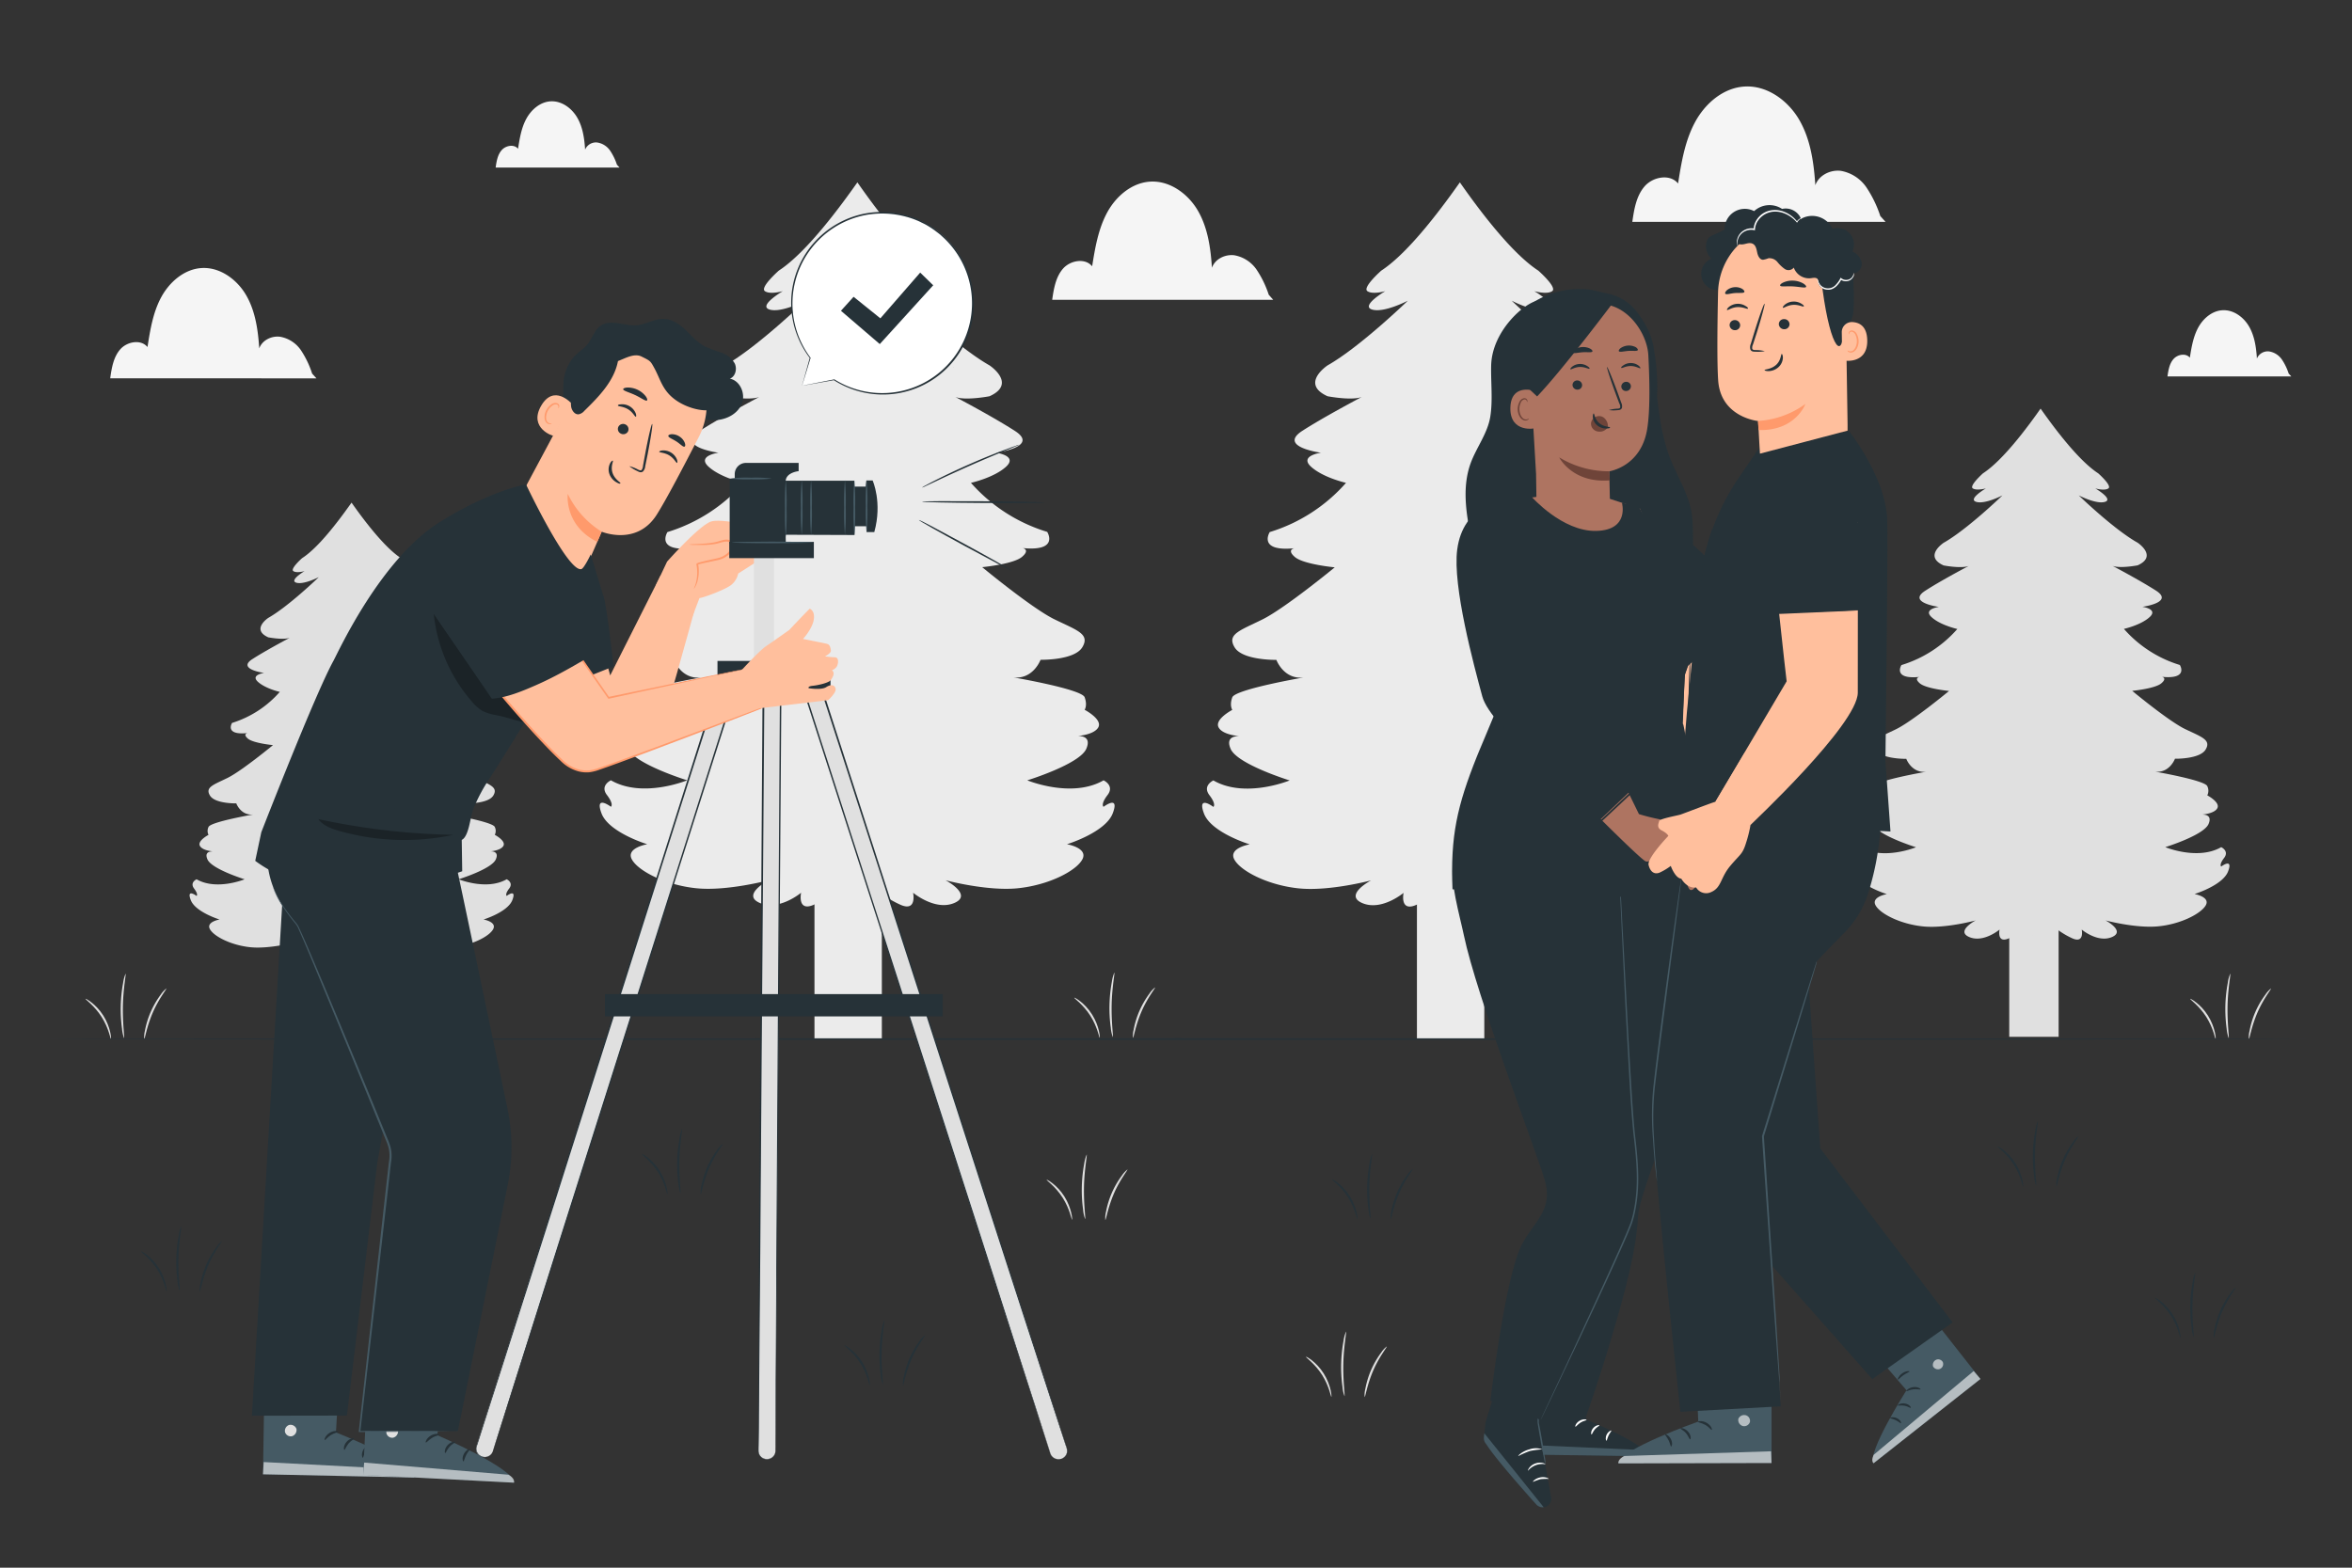 <svg xmlns="http://www.w3.org/2000/svg" viewBox="0 0 750 500"><rect x="0" y="0" width="750" height="500" fill="#333333" stroke="none"/><g id="freepik--background-complete--inject-65"><path d="M333.73,376.25c0-.16,3.33,1.6,5.69,5.37s2.59,7.46,2.43,7.43-.71-3.47-3-7.06S333.6,376.43,333.73,376.25Z" style="fill:#e0e0e0"></path><path d="M346.52,368.25c.22,0-.74,4.58-.86,10.26s.58,10.26.37,10.3a11.06,11.06,0,0,1-.65-3,45.05,45.05,0,0,1-.41-7.34,46.21,46.21,0,0,1,.76-7.3A11.36,11.36,0,0,1,346.52,368.25Z" style="fill:#e0e0e0"></path><path d="M359.52,373c.18.14-2.4,3.22-4.33,7.71s-2.51,8.45-2.73,8.41a8.11,8.11,0,0,1,.22-2.62,28,28,0,0,1,5.06-11.56A8.32,8.32,0,0,1,359.52,373Z" style="fill:#e0e0e0"></path><path d="M416.43,432.72c.05-.16,3.32,1.6,5.68,5.37s2.6,7.46,2.43,7.43-.7-3.47-3-7.06S416.29,432.9,416.43,432.72Z" style="fill:#e0e0e0"></path><path d="M429.22,424.71c.21.05-.74,4.59-.86,10.27s.58,10.26.37,10.29a10.34,10.34,0,0,1-.65-3,46.16,46.16,0,0,1,.35-14.65A11.2,11.2,0,0,1,429.22,424.71Z" style="fill:#e0e0e0"></path><path d="M442.22,429.44c.17.14-2.4,3.22-4.34,7.71s-2.5,8.45-2.72,8.41a7.46,7.46,0,0,1,.22-2.62,28,28,0,0,1,5.06-11.56A7.84,7.84,0,0,1,442.22,429.44Z" style="fill:#e0e0e0"></path><path d="M99.53,119.15A30,30,0,0,0,96,111.76a10.16,10.16,0,0,0-6.71-4.36c-2.72-.34-5.73,1.13-6.62,3.73-.39-5.85-1.22-11.85-4.15-16.93s-8.39-9.07-14.24-8.71c-5.52.34-10.24,4.44-12.87,9.3s-3.52,10.44-4.38,15.9c-2.09-2.56-6.51-1.76-8.69.73s-2.74,6-3.2,9.25H100.9Z" style="fill:#f5f5f5"></path><path d="M404.57,94a32.18,32.18,0,0,0-3.82-7.92,10.9,10.9,0,0,0-7.18-4.67c-2.92-.36-6.15,1.21-7.11,4-.41-6.27-1.3-12.7-4.44-18.15s-9-9.72-15.26-9.33c-5.92.36-11,4.75-13.79,10s-3.78,11.2-4.71,17c-2.24-2.75-7-1.89-9.31.78s-2.93,6.4-3.43,9.91H406Z" style="fill:#f5f5f5"></path><path d="M729.81,119.15a17.92,17.92,0,0,0-2.13-4.43,6.14,6.14,0,0,0-4-2.62,3.75,3.75,0,0,0-4,2.24c-.23-3.51-.73-7.11-2.48-10.16s-5-5.45-8.55-5.23c-3.31.2-6.15,2.66-7.72,5.58s-2.12,6.27-2.64,9.55c-1.25-1.54-3.9-1.06-5.21.43s-1.64,3.59-1.92,5.55h39.49Z" style="fill:#f5f5f5"></path><path d="M196.72,52.52a18,18,0,0,0-2.14-4.43,6.12,6.12,0,0,0-4-2.62,3.73,3.73,0,0,0-4,2.24c-.23-3.51-.73-7.11-2.49-10.16s-5-5.44-8.54-5.23c-3.32.2-6.15,2.66-7.73,5.58s-2.11,6.27-2.63,9.55c-1.25-1.54-3.91-1.06-5.22.44s-1.64,3.58-1.92,5.55h39.5Z" style="fill:#f5f5f5"></path><path d="M599.59,68.91a37.44,37.44,0,0,0-4.38-9.07A12.49,12.49,0,0,0,587,54.49c-3.34-.41-7,1.39-8.13,4.58-.48-7.18-1.5-14.55-5.09-20.78s-10.3-11.13-17.48-10.69C549.51,28,543.71,33,540.49,39s-4.33,12.82-5.39,19.52c-2.56-3.15-8-2.16-10.66.9s-3.36,7.32-3.93,11.35h80.76Z" style="fill:#f5f5f5"></path><rect x="259.72" y="257.56" width="21.48" height="73.83" transform="translate(540.92 588.95) rotate(180)" style="fill:#ebebeb"></rect><path d="M351.9,257.32s-1.06-.7,1.27-3.75-1.27-4.69-1.27-4.69c-10.15,5.86-24.32,0-24.32,0s16.71-5.15,18.82-10.07c1.58-3.68-1.21-4.09-2.72-4.06,1.71-.18,5.4-.78,6.53-2.74,1.48-2.58-4.34-5.63-4.34-5.63s.95-1.4,0-4-22.73-6.33-22.73-6.33c6.34.71,8.67-5.62,8.67-5.62s10.78.23,13.32-4-1.69-5.39-8.88-8.9-23.05-16.64-23.05-16.64,9.94-.94,12.69-3.28.21-2.81.21-2.81c11.84,1.17,7.83-5.16,7.83-5.16A53,53,0,0,1,309.61,154s7.4-1.64,11.21-5.16-3.18-4.45-3.18-4.45,14-1.87,5.92-7c-6.1-3.92-15.87-9.19-18.91-10.77,3.33,1.22,10.88-.24,10.88-.24,8.88-4,0-9.85,0-9.85-10.36-5.86-25.59-20.62-25.59-20.62s7.62,4,11.42,2.81-4.23-5.86-4.23-5.86,4,1.17,5.71,0-4.44-6.56-4.44-6.56c-9.11-5.92-20.35-21.47-25-28.14-4.7,6.67-15.94,22.22-25.05,28.14,0,0-6.13,5.39-4.44,6.56s5.71,0,5.71,0-8,4.69-4.23,5.86,11.42-2.81,11.42-2.81-15.23,14.76-25.59,20.62c0,0-8.88,5.86,0,9.85,0,0,7.55,1.46,10.88.24-3,1.58-12.8,6.85-18.91,10.77-8,5.16,5.92,7,5.92,7s-7,.94-3.17,4.45,11.2,5.16,11.2,5.16a52.89,52.89,0,0,1-24.31,15.7s-4,6.33,7.82,5.16c0,0-2.54.47.21,2.81s12.69,3.28,12.69,3.28S217.64,194,210.45,197.56s-11.42,4.69-8.88,8.9,13.32,4,13.32,4,2.33,6.33,8.67,5.62c0,0-21.78,3.75-22.73,6.33s0,4,0,4S195,229.43,196.5,232c1.12,2,4.81,2.56,6.52,2.74-1.51,0-4.3.38-2.72,4.06,2.12,4.92,18.82,10.07,18.82,10.07s-14.17,5.86-24.31,0c0,0-3.6,1.64-1.27,4.69s1.27,3.75,1.27,3.75-5.29-4-3,2.11,14.58,9.84,14.58,9.84-7,1.17-4.86,4.92,11,8.21,20.72,9.14,22.84-2.57,22.84-2.57-8.88,4.68-2.75,7.26,13.11-3.28,13.11-3.28-1.27,6,3.8,3.94a34.79,34.79,0,0,0,9.31-6.05s1.58,8.84,4.75,6.72c3.17,2.12,4.75-6.72,4.75-6.72a34.79,34.79,0,0,0,9.31,6.05c5.07,2.06,3.8-3.94,3.8-3.94s7,5.86,13.11,3.28-2.75-7.26-2.75-7.26,13.11,3.51,22.84,2.57,18.61-5.39,20.72-9.14-4.86-4.92-4.86-4.92,12.26-3.75,14.59-9.84S351.9,257.32,351.9,257.32Z" style="fill:#ebebeb"></path><path d="M304.25,117.18l-.33-.15A1.24,1.24,0,0,1,304.25,117.18Z"></path><rect x="451.84" y="257.56" width="21.48" height="73.83" transform="translate(925.15 588.95) rotate(180)" style="fill:#ebebeb"></rect><path d="M544,257.32s-1-.7,1.27-3.75-1.27-4.69-1.27-4.69c-10.14,5.86-24.31,0-24.31,0s16.7-5.15,18.82-10.07c1.58-3.68-1.21-4.09-2.72-4.06,1.71-.18,5.4-.78,6.52-2.74,1.48-2.58-4.33-5.63-4.33-5.63s1-1.4,0-4-22.73-6.33-22.73-6.33c6.34.71,8.67-5.62,8.67-5.62s10.78.23,13.32-4-1.69-5.39-8.88-8.9-23.05-16.64-23.05-16.64,9.94-.94,12.69-3.28.21-2.81.21-2.81c11.84,1.17,7.82-5.16,7.82-5.16A52.89,52.89,0,0,1,501.73,154s7.4-1.64,11.2-5.16-3.17-4.45-3.17-4.45,14-1.87,5.92-7c-6.11-3.92-15.88-9.19-18.91-10.77,3.33,1.22,10.88-.24,10.88-.24,8.88-4,0-9.85,0-9.85-10.36-5.86-25.59-20.62-25.59-20.62s7.61,4,11.42,2.81-4.23-5.86-4.23-5.86,4,1.17,5.71,0-4.44-6.56-4.44-6.56c-9.12-5.92-20.35-21.47-25-28.14-4.7,6.67-15.94,22.22-25.05,28.14,0,0-6.13,5.39-4.44,6.56s5.71,0,5.71,0-8,4.69-4.23,5.86,11.41-2.81,11.41-2.81-15.22,14.76-25.58,20.62c0,0-8.88,5.86,0,9.85,0,0,7.55,1.46,10.88.24-3,1.58-12.81,6.85-18.91,10.77-8,5.16,5.92,7,5.92,7s-7,.94-3.18,4.45S429.21,154,429.21,154a53,53,0,0,1-24.32,15.7s-4,6.33,7.83,5.16c0,0-2.54.47.21,2.81s12.69,3.28,12.69,3.28S409.76,194,402.57,197.56s-11.42,4.69-8.88,8.9,13.32,4,13.32,4,2.32,6.33,8.67,5.62c0,0-21.78,3.75-22.73,6.33s0,4,0,4-5.82,3.05-4.34,5.63c1.13,2,4.82,2.56,6.53,2.74-1.52,0-4.3.38-2.72,4.06,2.11,4.92,18.82,10.07,18.82,10.07s-14.17,5.86-24.32,0c0,0-3.59,1.64-1.27,4.69s1.27,3.75,1.27,3.75-5.28-4-3,2.11,14.59,9.84,14.59,9.84-7,1.17-4.86,4.92,11,8.21,20.72,9.14,22.84-2.57,22.84-2.57-8.89,4.68-2.75,7.26,13.11-3.28,13.11-3.28-1.27,6,3.8,3.94a34.79,34.79,0,0,0,9.31-6.05s1.58,8.84,4.75,6.72c3.17,2.12,4.75-6.72,4.75-6.72a34.79,34.79,0,0,0,9.31,6.05c5.07,2.06,3.8-3.94,3.8-3.94s7,5.86,13.11,3.28-2.75-7.26-2.75-7.26,13.11,3.51,22.84,2.57,18.6-5.39,20.72-9.14-4.86-4.92-4.86-4.92,12.26-3.75,14.58-9.84S544,257.32,544,257.32Z" style="fill:#ebebeb"></path><path d="M496.36,117.18,496,117A1.24,1.24,0,0,1,496.36,117.18Z"></path><rect x="640.71" y="276.55" width="15.75" height="54.13" transform="translate(1297.16 607.23) rotate(180)" style="fill:#e0e0e0"></rect><path d="M708.29,276.37s-.78-.51.93-2.74-.93-3.44-.93-3.44c-7.44,4.29-17.83,0-17.83,0s12.25-3.78,13.8-7.39c1.15-2.69-.89-3-2-3,1.25-.13,4-.58,4.78-2,1.08-1.89-3.18-4.13-3.18-4.13a3.31,3.31,0,0,0,0-2.92c-.7-1.89-16.66-4.64-16.66-4.64,4.65.52,6.35-4.12,6.35-4.12s7.91.17,9.77-2.92-1.24-4-6.51-6.53-16.9-12.2-16.9-12.2,7.29-.69,9.3-2.41.16-2.06.16-2.06c8.68.86,5.73-3.78,5.73-3.78a38.75,38.75,0,0,1-17.83-11.51s5.43-1.2,8.22-3.78-2.33-3.26-2.33-3.26,10.24-1.38,4.35-5.16c-4.48-2.87-11.65-6.74-13.87-7.9,2.44.9,8-.17,8-.17,6.52-2.92,0-7.22,0-7.22C674,168.81,662.87,158,662.87,158s5.58,2.92,8.37,2.06-3.1-4.29-3.1-4.29,2.94.86,4.18,0-3.25-4.81-3.25-4.81c-6.69-4.35-14.92-15.74-18.37-20.64-3.45,4.9-11.68,16.29-18.37,20.64,0,0-4.49,4-3.25,4.81s4.18,0,4.18,0-5.89,3.43-3.1,4.29,8.37-2.06,8.37-2.06-11.16,10.82-18.75,15.12c0,0-6.51,4.3,0,7.22,0,0,5.53,1.07,8,.17-2.22,1.16-9.39,5-13.86,7.9-5.89,3.78,4.34,5.16,4.34,5.16s-5.12.68-2.33,3.26,8.22,3.78,8.22,3.78a38.75,38.75,0,0,1-17.83,11.51s-2.95,4.64,5.74,3.78c0,0-1.86.35.15,2.06s9.3,2.41,9.3,2.41-11.62,9.62-16.89,12.2-8.38,3.44-6.52,6.53,9.77,2.92,9.77,2.92,1.71,4.64,6.36,4.12c0,0-16,2.75-16.67,4.64a3.31,3.31,0,0,0,0,2.92s-4.26,2.24-3.18,4.13c.83,1.43,3.54,1.88,4.79,2-1.11,0-3.15.28-2,3,1.55,3.61,13.8,7.39,13.8,7.39s-10.39,4.29-17.83,0c0,0-2.63,1.2-.93,3.44s.93,2.74.93,2.74-3.87-2.92-2.17,1.55,10.7,7.22,10.7,7.22-5.12.86-3.57,3.61,8.07,6,15.2,6.7S630,293.56,630,293.56s-6.51,3.43-2,5.32,9.61-2.4,9.61-2.4-.93,4.39,2.79,2.88a25.31,25.31,0,0,0,6.83-4.43s1.16,6.48,3.48,4.93c2.32,1.55,3.49-4.93,3.49-4.93a25.36,25.36,0,0,0,6.82,4.43c3.72,1.51,2.79-2.88,2.79-2.88s5.11,4.29,9.61,2.4-2-5.32-2-5.32,9.61,2.57,16.75,1.89,13.64-4,15.19-6.7-3.57-3.61-3.57-3.61,9-2.75,10.7-7.22S708.29,276.37,708.29,276.37Z" style="fill:#e0e0e0"></path><path d="M673.35,173.63l-.24-.11A.66.66,0,0,1,673.35,173.63Z" style="fill:#e0e0e0"></path><rect x="103.55" y="285.89" width="13.52" height="46.47" transform="translate(220.63 618.25) rotate(180)" style="fill:#ebebeb"></rect><path d="M161.57,285.74s-.66-.45.8-2.36-.8-2.95-.8-2.95c-6.38,3.68-15.3,0-15.3,0s10.51-3.25,11.84-6.35c1-2.31-.76-2.57-1.71-2.55,1.08-.11,3.4-.49,4.11-1.73.93-1.62-2.73-3.54-2.73-3.54a2.83,2.83,0,0,0,0-2.5c-.6-1.63-14.31-4-14.31-4,4,.45,5.46-3.54,5.46-3.54s6.79.15,8.38-2.5-1.06-3.4-5.59-5.61-14.5-10.47-14.5-10.47,6.25-.59,8-2.07.14-1.77.14-1.77c7.45.74,4.92-3.24,4.92-3.24a33.3,33.3,0,0,1-15.3-9.89s4.65-1,7-3.24-2-2.8-2-2.8,8.79-1.19,3.73-4.43c-3.85-2.47-10-5.79-11.91-6.78,2.1.77,6.85-.15,6.85-.15,5.59-2.51,0-6.2,0-6.2-6.52-3.69-16.1-13-16.1-13s4.79,2.51,7.18,1.77-2.66-3.69-2.66-3.69,2.53.74,3.6,0-2.8-4.13-2.8-4.13c-5.74-3.73-12.81-13.51-15.77-17.71-3,4.2-10,14-15.77,17.71,0,0-3.85,3.39-2.79,4.13s3.59,0,3.59,0-5,2.95-2.66,3.69,7.19-1.77,7.19-1.77-9.58,9.29-16.11,13c0,0-5.59,3.69,0,6.2,0,0,4.76.92,6.85.15-1.91,1-8.06,4.31-11.9,6.78-5.06,3.24,3.72,4.43,3.72,4.43s-4.39.59-2,2.8,7,3.24,7,3.24A33.3,33.3,0,0,1,74,230.57s-2.53,4,4.92,3.24c0,0-1.6.3.13,1.77s8,2.07,8,2.07-10,8.26-14.51,10.47-7.19,2.95-5.59,5.61,8.39,2.5,8.39,2.5,1.46,4,5.45,3.54c0,0-13.71,2.36-14.3,4a2.83,2.83,0,0,0,0,2.5s-3.66,1.92-2.73,3.54c.71,1.24,3,1.62,4.1,1.73-1,0-2.7.24-1.71,2.55,1.33,3.1,11.85,6.35,11.85,6.35s-8.92,3.68-15.31,0c0,0-2.26,1-.8,2.95s.8,2.36.8,2.36-3.32-2.51-1.86,1.32,9.18,6.2,9.18,6.2-4.39.74-3.06,3.1,6.92,5.16,13,5.75,14.38-1.62,14.38-1.62-5.59,2.95-1.73,4.57,8.25-2.06,8.25-2.06-.8,3.77,2.4,2.47a21.63,21.63,0,0,0,5.85-3.8s1,5.56,3,4.23c2,1.33,3-4.23,3-4.23a21.77,21.77,0,0,0,5.86,3.8c3.2,1.3,2.4-2.47,2.4-2.47s4.39,3.68,8.25,2.06-1.73-4.57-1.73-4.57,8.25,2.21,14.37,1.62,11.71-3.39,13-5.75-3.06-3.1-3.06-3.1,7.72-2.36,9.19-6.2S161.57,285.74,161.57,285.74Z" style="fill:#e0e0e0"></path><path d="M131.58,197.53l-.21-.1A.68.68,0,0,1,131.58,197.53Z"></path><path d="M698.39,318.55c0-.16,3.32,1.6,5.68,5.37s2.6,7.46,2.43,7.43-.7-3.47-3-7.06S698.25,318.73,698.39,318.55Z" style="fill:#e0e0e0"></path><path d="M711.18,310.55c.21,0-.74,4.58-.86,10.26s.58,10.26.36,10.3a11.56,11.56,0,0,1-.65-3,47.43,47.43,0,0,1-.41-7.34,46.06,46.06,0,0,1,.77-7.3A10.45,10.45,0,0,1,711.18,310.55Z" style="fill:#e0e0e0"></path><path d="M724.17,315.27c.18.14-2.39,3.22-4.33,7.71s-2.51,8.45-2.72,8.41a7.46,7.46,0,0,1,.22-2.62,27.63,27.63,0,0,1,5.06-11.56A8.17,8.17,0,0,1,724.17,315.27Z" style="fill:#e0e0e0"></path><path d="M342.55,318.21c.05-.17,3.33,1.59,5.69,5.36s2.59,7.46,2.43,7.43-.71-3.47-3-7.06S342.42,318.38,342.55,318.21Z" style="fill:#e0e0e0"></path><path d="M355.34,310.2c.21,0-.74,4.58-.86,10.26s.58,10.27.37,10.3a11.06,11.06,0,0,1-.65-3,45,45,0,0,1-.41-7.33,46.22,46.22,0,0,1,.76-7.31A11.36,11.36,0,0,1,355.34,310.2Z" style="fill:#e0e0e0"></path><path d="M368.34,314.93c.17.13-2.4,3.22-4.34,7.7s-2.5,8.45-2.72,8.41a8.11,8.11,0,0,1,.22-2.62,27.37,27.37,0,0,1,1.87-6.07,28.09,28.09,0,0,1,3.19-5.49A7.86,7.86,0,0,1,368.34,314.93Z" style="fill:#e0e0e0"></path><path d="M27.26,318.55c0-.16,3.32,1.6,5.69,5.37s2.59,7.46,2.42,7.43-.7-3.47-3-7.06S27.12,318.73,27.26,318.55Z" style="fill:#e0e0e0"></path><path d="M40.05,310.55c.21,0-.74,4.58-.86,10.26s.58,10.26.37,10.3a11.06,11.06,0,0,1-.65-3,46.09,46.09,0,0,1,.35-14.64A11.36,11.36,0,0,1,40.05,310.55Z" style="fill:#e0e0e0"></path><path d="M53.05,315.27c.17.14-2.4,3.22-4.34,7.71s-2.5,8.45-2.72,8.41a8.11,8.11,0,0,1,.22-2.62,27.37,27.37,0,0,1,1.87-6.07,28.09,28.09,0,0,1,3.19-5.49A8.07,8.07,0,0,1,53.05,315.27Z" style="fill:#e0e0e0"></path></g><g id="freepik--Floor--inject-65"><path d="M735.33,331.39c0,.14-161.06.26-359.7.26s-359.73-.12-359.73-.26,161-.26,359.73-.26S735.33,331.25,735.33,331.39Z" style="fill:#263238"></path></g><g id="freepik--Plants--inject-65"><path d="M269.25,429.06c.05-.16,3.32,1.6,5.69,5.37s2.59,7.46,2.42,7.43-.7-3.47-3-7.06S269.11,429.24,269.25,429.06Z" style="fill:#263238"></path><path d="M282,421.06c.21,0-.74,4.58-.86,10.26s.58,10.26.37,10.3a11.06,11.06,0,0,1-.65-3,46.09,46.09,0,0,1,.35-14.64A10.89,10.89,0,0,1,282,421.06Z" style="fill:#263238"></path><path d="M295,425.78c.17.14-2.4,3.22-4.34,7.71s-2.5,8.45-2.72,8.41a8.11,8.11,0,0,1,.22-2.62,28,28,0,0,1,5.06-11.56A8.07,8.07,0,0,1,295,425.78Z" style="fill:#263238"></path><path d="M424.72,376.11c0-.16,3.33,1.6,5.69,5.37s2.59,7.46,2.42,7.43-.7-3.47-3-7.06S424.58,376.29,424.72,376.11Z" style="fill:#263238"></path><path d="M437.51,368.1c.21,0-.74,4.59-.86,10.27s.58,10.26.37,10.29a10.78,10.78,0,0,1-.65-3,46.16,46.16,0,0,1,.35-14.65A11.53,11.53,0,0,1,437.51,368.1Z" style="fill:#263238"></path><path d="M450.51,372.83c.17.14-2.4,3.22-4.34,7.71s-2.5,8.44-2.72,8.41a8.11,8.11,0,0,1,.22-2.62,27.37,27.37,0,0,1,1.87-6.07,27.79,27.79,0,0,1,3.19-5.49A8.07,8.07,0,0,1,450.51,372.83Z" style="fill:#263238"></path><path d="M687.16,413.89c0-.16,3.32,1.6,5.68,5.37s2.6,7.46,2.43,7.43-.7-3.47-3-7.06S687,414.07,687.16,413.89Z" style="fill:#263238"></path><path d="M700,405.88c.21.05-.74,4.59-.86,10.27s.58,10.26.36,10.29a11,11,0,0,1-.64-3,45.33,45.33,0,0,1,.35-14.64A10.75,10.75,0,0,1,700,405.88Z" style="fill:#263238"></path><path d="M712.94,410.61c.18.14-2.39,3.22-4.33,7.71s-2.51,8.45-2.72,8.41a7.46,7.46,0,0,1,.22-2.62A27.82,27.82,0,0,1,708,418a27.29,27.29,0,0,1,3.2-5.49A8.17,8.17,0,0,1,712.94,410.61Z" style="fill:#263238"></path><path d="M637,365.66c0-.16,3.32,1.59,5.69,5.36s2.59,7.46,2.42,7.44-.7-3.48-3-7.07S636.86,365.83,637,365.66Z" style="fill:#263238"></path><path d="M649.79,357.65c.21,0-.74,4.58-.86,10.26s.58,10.27.37,10.3a10.93,10.93,0,0,1-.65-3,46.11,46.11,0,0,1,.35-14.64A11.36,11.36,0,0,1,649.79,357.65Z" style="fill:#263238"></path><path d="M662.79,362.38c.17.13-2.4,3.22-4.34,7.7s-2.5,8.45-2.72,8.41a8.11,8.11,0,0,1,.22-2.62A27.86,27.86,0,0,1,661,364.32,7.59,7.59,0,0,1,662.79,362.38Z" style="fill:#263238"></path><path d="M45,399.11c.05-.16,3.33,1.6,5.69,5.37s2.59,7.45,2.43,7.43-.71-3.47-3-7.06S44.84,399.28,45,399.11Z" style="fill:#263238"></path><path d="M57.76,391.1c.22,0-.74,4.58-.86,10.27s.58,10.26.37,10.29a10.78,10.78,0,0,1-.65-3A46.16,46.16,0,0,1,57,394,11.53,11.53,0,0,1,57.76,391.1Z" style="fill:#263238"></path><path d="M70.76,395.83c.18.13-2.39,3.22-4.33,7.7S63.92,412,63.7,412a8.11,8.11,0,0,1,.22-2.62,27.92,27.92,0,0,1,1.87-6.07,27.29,27.29,0,0,1,3.2-5.49A7.68,7.68,0,0,1,70.76,395.83Z" style="fill:#263238"></path><path d="M204.7,368.08c.05-.16,3.33,1.6,5.69,5.37s2.59,7.46,2.42,7.43-.7-3.47-3-7.06S204.56,368.26,204.7,368.08Z" style="fill:#263238"></path><path d="M217.49,360.07c.21.05-.74,4.59-.86,10.27s.58,10.26.37,10.29a10.78,10.78,0,0,1-.65-3A46.16,46.16,0,0,1,216.7,363,11.53,11.53,0,0,1,217.49,360.07Z" style="fill:#263238"></path><path d="M230.49,364.8c.17.14-2.4,3.22-4.34,7.71s-2.5,8.44-2.72,8.41a8.11,8.11,0,0,1,.22-2.62,27.37,27.37,0,0,1,1.87-6.07,27.79,27.79,0,0,1,3.19-5.49A8.07,8.07,0,0,1,230.49,364.8Z" style="fill:#263238"></path></g><g id="freepik--speech-bubble--inject-65"><path d="M255.78,123,266,121.14a28.89,28.89,0,1,0-7.62-7h0Z" style="fill:#fff"></path><path d="M255.78,123s0-.18.14-.56l.46-1.69c.43-1.54,1.05-3.77,1.85-6.67a.11.11,0,0,1,.13-.08.05.05,0,0,1,0,0h0l-.16.15a29,29,0,0,1-1.8-32.43,29.16,29.16,0,0,1,19.43-13.62,29.58,29.58,0,0,1,13.36.6,28.34,28.34,0,0,1,3.29,1.12c.56.19,1.06.5,1.59.74s1.07.5,1.57.81a28.63,28.63,0,0,1,3,2l1.42,1.09,1.32,1.22a29,29,0,0,1-35.5,45.56H266l-7.64,1.34-1.93.33-.64.1.68-.15,2-.38L266,121a.11.11,0,0,1,.08,0,28.65,28.65,0,0,0,35-45l-1.3-1.2-1.39-1.07a28.65,28.65,0,0,0-2.91-1.92c-.5-.3-1-.53-1.55-.79a14.76,14.76,0,0,0-1.56-.73,26.77,26.77,0,0,0-3.23-1.11,29.28,29.28,0,0,0-13.13-.6A28.78,28.78,0,0,0,253,101a28.94,28.94,0,0,0,5.45,13.08.11.11,0,0,1-.16.15h0l.17,0-2,6.55-.51,1.71C255.85,122.81,255.78,123,255.78,123Z" style="fill:#263238"></path><polygon points="268.16 99.12 272.19 94.66 280.73 101.53 293.43 86.94 297.58 90.99 280.54 109.74 268.16 99.12" style="fill:#263238"></polygon></g><g id="freepik--characters-2--inject-65"><path d="M505.79,451.6v1.15s19.63,8,19.8,11.73l-39.12-.57.72-12.88A22.59,22.59,0,0,0,505.79,451.6Z" style="fill:#263238"></path><path d="M486.46,463.91l.17-3.1,37.44,1.68s1.73.78,1.51,2Z" style="fill:#455a64"></path><path d="M505.92,452.86c0,.19-1,.26-1.92.86s-1.46,1.38-1.64,1.3.13-1.16,1.29-1.86S506,452.69,505.92,452.86Z" style="fill:#fff"></path><path d="M510,454.6c.05.19-.79.5-1.45,1.29s-.86,1.63-1.05,1.62-.29-1.08.55-2.05S510,454.42,510,454.6Z" style="fill:#fff"></path><path d="M512.25,459.5c-.17,0-.42-.91.08-1.94s1.41-1.43,1.49-1.27-.49.71-.89,1.56S512.44,459.48,512.25,459.5Z" style="fill:#fff"></path><path d="M477.81,439.92l16.66,4.62-4.16,9.35,4.32,23.66a2.7,2.7,0,0,1-1.88,3.08,2.8,2.8,0,0,1-2.81-.8c-3.67-4.08-17.12-19.16-16.8-21l.53-4.92a37.5,37.5,0,0,1,1.11-3.66Z" style="fill:#263238"></path><path d="M492.25,480.72,473.3,457.11l-.1,1.08a2.91,2.91,0,0,0,.77,2.46c1.48,2.38,5.72,7.78,15.89,19.17a2.8,2.8,0,0,0,2.39.9Z" style="fill:#455a64"></path><path d="M487.25,469.07a5.93,5.93,0,0,1,5.58-2.05c0-.06-.28-.29-.89-.43a4.37,4.37,0,0,0-2.4.19,4.19,4.19,0,0,0-1.92,1.4C487.27,468.67,487.19,469,487.25,469.07Z" style="fill:#fff"></path><path d="M488.82,472.64a20.72,20.72,0,0,1,2.43-.88,21.63,21.63,0,0,1,2.6-.08c.09-.13-1.13-.78-2.71-.47S488.69,472.56,488.82,472.64Z" style="fill:#fff"></path><path d="M484.16,464.4a28.15,28.15,0,0,1,3.66-1.61,26.15,26.15,0,0,1,4-.52,6.1,6.1,0,0,0-4.15,0C485.37,462.88,484,464.31,484.16,464.4Z" style="fill:#fff"></path><path d="M490.5,450.67a17.27,17.27,0,0,0-.19,3.18v0c.21,1.37.5,3.12.84,5,.39,2.25.78,4.29,1.09,5.75a11.49,11.49,0,0,0,.59,2.36,11.4,11.4,0,0,0-.25-2.42c-.21-1.48-.55-3.52-.95-5.77-.33-1.91-.66-3.65-.94-5v0A17.73,17.73,0,0,0,490.5,450.67Z" style="fill:#455a64"></path><path d="M466.8,298.32c-1.31-6.27-4.64-17.61-3.33-22.83,3-12.1,8.37-19.11,15.65-34.47h5.4l51.92-.89h0c3.84,15.09,5,26.7,6.35,35.89,1.53,10.59,4.17,27.23.07,44.13-8.46,34.77-20,60.18-20.49,67.38s-1.27,14.65-8,37.46c-4.92,16.66-8.56,26.61-8.56,26.61-5.12,2.86-10.54,3.63-15.48.86l-15.07-5.76s4.62-39.28,10-49.7c3.88-7.5,10.23-11.06,7.27-20.84S470.83,317.57,466.8,298.32Z" style="fill:#263238"></path><path d="M527.57,266.61s-.08.08-.21.26l-.57.79-2.2,3.09-8.23,11.72,0,0v.05c.4,4.39.56,9.48.83,15.16s.57,11.92.89,18.63.74,13.88,1.14,21.39.84,15.37,1.59,23.45c.8,6.72,1.49,13.32.91,19.67a45.4,45.4,0,0,1-.64,4.68,31.22,31.22,0,0,1-1.12,4.48c-1.08,2.85-2.33,5.61-3.51,8.29-4.79,10.74-9.28,20.33-13,28.4s-6.78,14.56-8.89,19.09L492.1,451l-.62,1.36c-.13.31-.19.47-.19.47s.09-.15.24-.45l.66-1.33c.58-1.2,1.42-2.93,2.49-5.16l9.05-19c3.77-8.06,8.3-17.63,13.11-28.36,1.2-2.7,2.44-5.43,3.54-8.33a30.31,30.31,0,0,0,1.15-4.55c.3-1.54.5-3.12.66-4.72.59-6.41-.12-13.05-.91-19.77-.75-8-1.15-15.91-1.61-23.42s-.8-14.68-1.17-21.38-.67-13-1-18.63-.48-10.77-.91-15.17l0,.1,8.12-11.8,2.14-3.14.54-.81A3,3,0,0,0,527.57,266.61Z" style="fill:#455a64"></path><path d="M469.58,173.83c-1.84-8.64-3.64-17.83-.61-26.13,1.84-5,5.4-9.49,6.25-14.8s.14-11.07.28-16.37c.3-11.11,10.78-20,14.65-20.55L528,122.9c.86,8,1.74,16.12,4.7,23.6,2.18,5.49,5.47,10.6,6.59,16.41,1.31,6.83-.47,14.22,2.21,20.64,2.52,6.06,8.65,10.22,10.51,16.52,1.37,4.65.23,10,2.49,14.24,1,1.86,2.61,3.82,1.86,5.79-.57,1.51-2.3,2.18-3.85,2.66A208.57,208.57,0,0,1,526.41,229l-2.67-7.74c1,3.55-1.27,7.56-4.47,9.57-3.44,2.15-7.66,2.56-11.7,2.91L482.77,236Q476.17,204.9,469.58,173.83Z" style="fill:#263238"></path><path d="M481,103.9a27.83,27.83,0,0,1,21.08-11.67c4.89-.3,7,.63,10.53,1.42a15.52,15.52,0,0,1,9.07,5.44c2.65,3.44,4.92,7.31,5.59,11.6A72.67,72.67,0,0,1,528.48,124a24.35,24.35,0,0,1-3.6,12.7l-11.22,2.46c-6.23.49-12.55,1-18.7-.18s-12.2-4.17-15.69-9.35C474.42,122.42,475.79,110.86,481,103.9Z" style="fill:#263238"></path><path d="M491.05,103.39l14.8-6.66,4,.28c8.86-.36,15.4,9.14,15.77,16.32.42,8,.61,17.71-.39,23.64-2,11.92-12.07,13.35-12.07,13.35l.22,9.94,5.07,2.65-.83,27.69-18.45,2.84-9.22-33.7-.13-8.52-2.54-43.61A4.2,4.2,0,0,1,491.05,103.39Z" style="fill:#ae7461"></path><path d="M507.34,135a2.5,2.5,0,0,1,.81-1.59,2.57,2.57,0,0,1,3.11-.32,3.45,3.45,0,0,1,1.45,3.17h0a3.13,3.13,0,0,1-2.19,1.4l-.42,0a2.75,2.75,0,0,1-1.92-.66A2.51,2.51,0,0,1,507.34,135Z" style="fill:#6f4439"></path><path d="M520.06,123.18a1.53,1.53,0,0,1-1.49,1.53,1.48,1.48,0,0,1-1.57-1.4,1.53,1.53,0,0,1,1.5-1.53A1.46,1.46,0,0,1,520.06,123.18Z" style="fill:#263238"></path><path d="M523.06,117.43c-.19.2-1.34-.67-3-.69s-2.87.8-3.05.6.11-.45.65-.83a4.13,4.13,0,0,1,2.43-.72,4,4,0,0,1,2.38.79C523,117,523.15,117.34,523.06,117.43Z" style="fill:#263238"></path><path d="M513.06,130.79a11,11,0,0,1,2.68-.45c.42,0,.82-.12.9-.4a2.19,2.19,0,0,0-.27-1.26c-.39-1-.79-2.09-1.21-3.21-1.68-4.59-2.89-8.35-2.71-8.42s1.7,3.6,3.38,8.18c.4,1.13.79,2.2,1.16,3.24a2.46,2.46,0,0,1,.2,1.65,1.08,1.08,0,0,1-.7.61,2.83,2.83,0,0,1-.72.09A10.28,10.28,0,0,1,513.06,130.79Z" style="fill:#263238"></path><path d="M513.14,150.31a30.4,30.4,0,0,1-15.95-4.44s4.17,8.33,16.14,7.34Z" style="fill:#6f4439"></path><path d="M508.2,131.88c.26,0,.25,1.78,1.77,3.07s3.42,1.11,3.43,1.36-.43.34-1.23.35a4.43,4.43,0,0,1-2.87-1,3.85,3.85,0,0,1-1.37-2.57C507.87,132.31,508.07,131.87,508.2,131.88Z" style="fill:#263238"></path><path d="M522.24,111.69c-.28.4-1.54.12-3,.23s-2.71.48-3,.11c-.14-.17,0-.57.54-1a4.71,4.71,0,0,1,4.87-.28C522.16,111.13,522.37,111.5,522.24,111.69Z" style="fill:#263238"></path><path d="M501.44,122.76a1.54,1.54,0,0,0,1.52,1.51,1.45,1.45,0,0,0,1.54-1.42,1.53,1.53,0,0,0-1.51-1.51A1.47,1.47,0,0,0,501.44,122.76Z" style="fill:#263238"></path><path d="M500.77,117.78c.2.19,1.34-.7,3-.74s2.88.75,3.06.55-.12-.45-.66-.82a4.13,4.13,0,0,0-2.45-.68,4,4,0,0,0-2.36.83C500.84,117.32,500.68,117.69,500.77,117.78Z" style="fill:#263238"></path><path d="M501.53,112.46c.33.37,1.6,0,3.12-.11s2.83.17,3.12-.23c.13-.19-.09-.56-.66-.9a5,5,0,0,0-5,.27C501.55,111.89,501.38,112.28,501.53,112.46Z" style="fill:#263238"></path><path d="M490.17,127.54c0-.89-1-3-1.87-3.14-2.35-.39-6.58-.25-6.68,5.71-.14,8.14,8.07,6.6,8.08,6.37S490.15,130.62,490.17,127.54Z" style="fill:#ae7461"></path><path d="M487.51,133.47s-.14.09-.39.2a1.41,1.41,0,0,1-1.06,0c-.85-.33-1.55-1.71-1.57-3.17a4.69,4.69,0,0,1,.43-2A1.66,1.66,0,0,1,486,127.4a.72.72,0,0,1,.83.4c.11.23.05.4.1.41s.17-.13.11-.47a.91.91,0,0,0-.31-.52A1.07,1.07,0,0,0,486,127a2,2,0,0,0-1.5,1.24,4.87,4.87,0,0,0-.54,2.26c0,1.64.84,3.19,2,3.55a1.51,1.51,0,0,0,1.3-.19C487.49,133.66,487.54,133.48,487.51,133.47Z" style="fill:#6f4439"></path><path d="M488,124.44l2.15,2c8.54-8.93,25-31,24.1-29.74a26,26,0,0,0-12.8-.82c-6.57,1.42-19,5.29-18.46,13.1S488,124.44,488,124.44Z" style="fill:#263238"></path><path d="M532.4,166.88l24.44,22.56,39.47-3.06s3.27,20.46,3,21.14-46,8.23-54,3.12a205.42,205.42,0,0,1-17-12.79l-6-36.21,1.86.56A21,21,0,0,1,532.4,166.88Z" style="fill:#263238"></path><polygon points="553.53 198.91 536.29 214.08 504.65 214.08 503.01 228.29 542.72 235.68 574.95 210.28 553.53 198.91" style="fill:#ffbf9d"></polygon><path d="M522.88,162.09c-.74-.08-10.39-3.27-10.39-3.27l-10.61-2-15.07,2.08-3.15,14.94,23.62,20.45L528,196.61l6.24-8Z" style="fill:#ae7461"></path><path d="M543.78,287.26l-80.61-3.63c-.72-17,1.51-26.67,7.78-42.37,5.06-12.68-.06.09,0,0L476.48,228l-3.83-25.55,6.59-42.87,9.17-1.12s9.77,11.09,20.55,10.87,8.23-9,8.23-9l5.43,1.3c3.87,7.56,14.26,20.3,16.59,28.36,3.07,10.61-2.05,25.61-2.05,25.61l-.54,15.17C537.71,232.24,542.79,276,543.78,287.26Z" style="fill:#263238"></path><path d="M564.91,429.49v37.12l-48.87.12c.26-4.41,25.5-13.33,25.5-13.33l-1-23.79Z" style="fill:#455a64"></path><g style="opacity:0.6"><path d="M556.63,451.36a1.88,1.88,0,0,1,1.39,2.15,1.93,1.93,0,0,1-2.24,1.32,2,2,0,0,1-1.46-2.29,2,2,0,0,1,2.49-1.12" style="fill:#fff"></path></g><g style="opacity:0.6"><path d="M564.9,466.61l-.15-3.74L518,464.38s-2.18.9-1.92,2.35Z" style="fill:#fff"></path></g><path d="M541.45,453.48c0,.22,1.21.32,2.39,1s1.8,1.67,2,1.58-.14-1.39-1.58-2.24S541.4,453.27,541.45,453.48Z" style="fill:#263238"></path><path d="M535.86,455.56c-.06.22,1,.6,1.79,1.55s1.06,2,1.3,1.95.38-1.29-.66-2.45S535.86,455.34,535.86,455.56Z" style="fill:#263238"></path><path d="M532.9,461.35c.22,0,.55-1.08-.07-2.32s-1.74-1.72-1.84-1.53.59.85,1.09,1.87S532.67,461.33,532.9,461.35Z" style="fill:#263238"></path><path d="M541.37,448.77c.1.2,1.19-.11,2.54,0s2.4.48,2.53.29-.89-1-2.49-1.07S541.25,448.59,541.37,448.77Z" style="fill:#263238"></path><path d="M542.27,442.24a4.89,4.89,0,0,0,2.45,0,11.91,11.91,0,0,0,2.56-.75,12.3,12.3,0,0,0,1.4-.71,3,3,0,0,0,.73-.55.93.93,0,0,0,.11-1.2,1.36,1.36,0,0,0-1-.51,3.54,3.54,0,0,0-.92.12,9.67,9.67,0,0,0-1.52.5,8.53,8.53,0,0,0-2.25,1.41c-1.13,1-1.51,1.83-1.43,1.88s.66-.64,1.81-1.46a9.6,9.6,0,0,1,2.18-1.16,9.19,9.19,0,0,1,1.4-.42c.52-.13,1-.13,1.09.09s.06.11-.05.25a2,2,0,0,1-.54.4,12.66,12.66,0,0,1-1.29.7,13.92,13.92,0,0,1-2.36.87A16,16,0,0,0,542.27,442.24Z" style="fill:#263238"></path><path d="M542.59,442.56a3.63,3.63,0,0,0,.63-2.24,7.08,7.08,0,0,0-.35-2.53,7.2,7.2,0,0,0-.63-1.4,2,2,0,0,0-1.57-1.17,1.18,1.18,0,0,0-1,.65,2.75,2.75,0,0,0-.24.85,4.8,4.8,0,0,0,0,1.56,5.22,5.22,0,0,0,1.06,2.39c1,1.19,2,1.46,2,1.38s-.76-.55-1.49-1.69a5.27,5.27,0,0,1-.79-2.18,4.6,4.6,0,0,1,0-1.33c.08-.49.27-.89.46-.84s.66.36.86.75a7.34,7.34,0,0,1,.62,1.26,8,8,0,0,1,.48,2.3C542.71,441.68,542.45,442.52,542.59,442.56Z" style="fill:#263238"></path><path d="M611.14,413.86l20.38,25.95-34.09,26.92c-2.24-3.23,10.5-23.32,10.5-23.32l-13.78-16.06Z" style="fill:#455a64"></path><g style="opacity:0.6"><path d="M617.37,433.69a1.68,1.68,0,0,1,2.15.74,1.7,1.7,0,0,1-.84,2.15,1.78,1.78,0,0,1-2.28-.79,1.81,1.81,0,0,1,1.13-2.16" style="fill:#fff"></path></g><g style="opacity:0.6"><path d="M631.52,439.81l-2.16-2.53L597.48,464s-1,1.82-.05,2.69Z" style="fill:#fff"></path></g><path d="M607.88,443.68c.13.15,1-.43,2.24-.57s2.18.17,2.29,0-.87-.9-2.34-.7S607.73,443.57,607.88,443.68Z" style="fill:#263238"></path><path d="M605.18,448.25c.08.18,1-.12,2.11.09s1.81.79,2,.66-.44-1.11-1.8-1.36S605.07,448.09,605.18,448.25Z" style="fill:#263238"></path><path d="M606.19,453.89c.17-.09-.22-1.06-1.33-1.58s-2.16-.25-2.12-.06.88.26,1.78.71S606,454,606.19,453.89Z" style="fill:#263238"></path><path d="M605.21,440c.19.08.78-.74,1.77-1.42s1.94-1,1.92-1.18-1.17-.21-2.32.61S605,439.93,605.21,440Z" style="fill:#263238"></path><path d="M602.32,435.2c0,.07.79-.36,1.7-1.36a9.71,9.71,0,0,0,1.38-1.93,10.47,10.47,0,0,0,.59-1.26,2.58,2.58,0,0,0,.21-.79.83.83,0,0,0-.58-.89,1.2,1.2,0,0,0-1,.22,3.09,3.09,0,0,0-.57.58,8.46,8.46,0,0,0-.79,1.19,7.55,7.55,0,0,0-.8,2.21,3.45,3.45,0,0,0,0,2.1c.12,0,.12-.8.47-2a8.32,8.32,0,0,1,.88-2,8.61,8.61,0,0,1,.75-1.06c.29-.37.6-.61.81-.54s.1.05.11.21a2.33,2.33,0,0,1-.16.58c-.16.42-.33.82-.52,1.2a12,12,0,0,1-1.18,1.9A16.81,16.81,0,0,0,602.32,435.2Z" style="fill:#263238"></path><path d="M602.72,435.25c.08,0,0-.84-.79-1.91a6.49,6.49,0,0,0-1.63-1.58,6.89,6.89,0,0,0-1.21-.63,1.8,1.8,0,0,0-1.74.05,1,1,0,0,0-.35,1,2.71,2.71,0,0,0,.29.73,4.65,4.65,0,0,0,.86,1.08,4.58,4.58,0,0,0,2.05,1.09,2.8,2.8,0,0,0,2.15-.12,17.73,17.73,0,0,1-2-.36,4.61,4.61,0,0,1-1.74-1.09,3.86,3.86,0,0,1-.71-1c-.22-.38-.3-.76-.14-.83a1.23,1.23,0,0,1,1,0,7.26,7.26,0,0,1,1.12.54,6.93,6.93,0,0,1,1.6,1.35C602.32,434.57,602.61,435.3,602.72,435.25Z" style="fill:#263238"></path><path d="M599.68,263.48l-.21,2.51a86.29,86.29,0,0,1-3.31,17.45l-.22.72a31.31,31.31,0,0,1-7.74,13.25c-3.77,3.84-8.2,8.4-8.93,9.3l-17.1,58.78,5.66,83.05-32,1.74s-8.82-81.77-9-94.25c-.19-12.22,11-96.58,11-96.58l3.21-5.77Z" style="fill:#263238"></path><polygon points="576.38 308.85 580.44 366.27 622.65 421.78 597.03 439.85 540.26 375.67 538.52 300.38 576.38 308.85" style="fill:#263238"></polygon><path d="M579.27,306.71l-.11.27-.27.81-1,3.15-3.7,11.73-12.33,39.68,0,0v.05c.22,3.36.46,6.87.7,10.45,1.32,18.94,2.51,36.08,3.38,48.53.46,6.18.83,11.19,1.09,14.7.14,1.71.25,3.05.32,4,.05.43.08.77.1,1s.28,5.46.29,5.46-.22-5.23-.23-5.47,0-.61,0-1c0-.95-.13-2.29-.22-4-.22-3.51-.53-8.53-.91-14.72-.82-12.45-2-29.59-3.21-48.54-.25-3.58-.49-7.09-.71-10.45l0,.11c4.83-15.79,9.09-29.72,12.15-39.74,1.5-5,2.7-9,3.55-11.78.39-1.35.7-2.42.93-3.18.09-.34.16-.61.22-.82A1.09,1.09,0,0,0,579.27,306.71Z" style="fill:#455a64"></path><path d="M589.66,137.55S601.14,152,601.77,165.4c.32,6.78-.55,77.34-.55,77.34l1.61,22.45-67.73-3.5L537.93,227l3.9-39.7a75.44,75.44,0,0,1,12.81-35.21l6.73-9.84Z" style="fill:#263238"></path><path d="M540.28,200.28a5.41,5.41,0,0,1,.05-1.28c.07-.83.19-2,.35-3.48.32-2.93.81-7,1.55-11.43a104.21,104.21,0,0,1,2.48-11.27c.41-1.42.78-2.56,1-3.34a6.63,6.63,0,0,1,.48-1.19,5.77,5.77,0,0,1-.28,1.25c-.22.8-.53,2-.89,3.37-.73,2.86-1.58,6.83-2.32,11.27s-1.29,8.47-1.71,11.39c-.2,1.37-.37,2.53-.51,3.45A6.89,6.89,0,0,1,540.28,200.28Z" style="fill:#263238"></path><path d="M573.92,69a5.31,5.31,0,0,0-5.66-2.37,7.26,7.26,0,0,0-8.91.7,6.45,6.45,0,0,0-9.41,5.84c-2.72,1.68-4.72,1.83-5.45,3.17a5.31,5.31,0,0,0,1.29,6.18,5.18,5.18,0,0,0,2.77,9.93l24.76-17.34A5.32,5.32,0,0,0,573.92,69Z" style="fill:#263238"></path><path d="M547.85,93.25a22,22,0,0,1,20.68-21.48l1.14-.07c12.29,0,19.17,10.43,18.84,22.73l.64,40.91,0,2-27.95,7.35-.58-10.41s-11.89-1.13-12.73-12.9C547.5,115.68,547.62,103.91,547.85,93.25Z" style="fill:#ffbf9d"></path><path d="M560.55,134.26a28.56,28.56,0,0,0,15.16-5.43s-3.12,8.69-14.94,8.33Z" style="fill:#ff9a6c"></path><path d="M551.53,103.71a1.68,1.68,0,0,0,1.72,1.6,1.61,1.61,0,0,0,1.65-1.62,1.68,1.68,0,0,0-1.72-1.6A1.62,1.62,0,0,0,551.53,103.71Z" style="fill:#263238"></path><path d="M550.72,98.86c.22.21,1.44-.81,3.25-.91s3.19.72,3.37.49-.14-.49-.75-.87a4.59,4.59,0,0,0-5.28.33C550.77,98.36,550.61,98.77,550.72,98.86Z" style="fill:#263238"></path><path d="M567.23,103.35A1.69,1.69,0,0,0,569,105a1.62,1.62,0,0,0,1.64-1.62,1.68,1.68,0,0,0-1.72-1.6A1.61,1.61,0,0,0,567.23,103.35Z" style="fill:#263238"></path><path d="M568.53,98.15c.22.2,1.44-.81,3.25-.92s3.19.73,3.38.5-.15-.49-.75-.88a4.62,4.62,0,0,0-2.72-.66,4.39,4.39,0,0,0-2.57,1C568.59,97.65,568.42,98.06,568.53,98.15Z" style="fill:#263238"></path><path d="M562.76,112a12.2,12.2,0,0,0-3-.35c-.47,0-.91-.09-1-.4a2.37,2.37,0,0,1,.23-1.39c.37-1.14.75-2.34,1.16-3.6,1.6-5.13,2.73-9.33,2.52-9.39s-1.67,4-3.27,9.16c-.39,1.27-.75,2.47-1.1,3.62a2.63,2.63,0,0,0-.13,1.83,1.12,1.12,0,0,0,.8.63,3.24,3.24,0,0,0,.79.06A12.08,12.08,0,0,0,562.76,112Z" style="fill:#263238"></path><path d="M568.16,112.9c-.3,0-.18,2-1.78,3.46s-3.71,1.4-3.71,1.68c0,.12.49.35,1.38.32a4.87,4.87,0,0,0,3.1-1.29,4.28,4.28,0,0,0,1.37-2.89C568.54,113.35,568.29,112.88,568.16,112.9Z" style="fill:#263238"></path><path d="M567.65,91.08c.2.48,2,.14,4.14.27s3.89.61,4.14.15c.11-.22-.21-.66-.93-1.1a7,7,0,0,0-3.12-.89,6.93,6.93,0,0,0-3.19.57C567.92,90.44,567.55,90.85,567.65,91.08Z" style="fill:#263238"></path><path d="M550.17,93.68c.34.4,1.56-.1,3.06-.21s2.79.11,3-.34c.12-.21-.1-.61-.68-1a4.22,4.22,0,0,0-2.53-.53,4.32,4.32,0,0,0-2.4,1C550.17,93.06,550,93.49,550.17,93.68Z" style="fill:#263238"></path><path d="M548.46,87.06s2.67-7.56,6.12-9.49c4.19-2.34,6.32,2.28,10.35.89s8-3.64,12.42-.71c4.79,3.2,2.79,5.76,3.38,11,2.4,21.12,6.63,26.89,7.14,16.84,0-1.1,3-2.15,3.21-6.8.23-6,0-13.31-1.56-17.48-1.34-3.52-3.53-5.87-7.35-8.39-6-4-14-3.58-19.35-2.72S547.42,77.85,548.46,87.06Z" style="fill:#263238"></path><path d="M587.3,106a3.2,3.2,0,0,1,3.27-3.28c2.21.08,4.73,1.18,4.85,5.73.22,8.07-7.93,6.62-7.95,6.39S587.36,109.38,587.3,106Z" style="fill:#ffbf9d"></path><path d="M589.15,111.76s.14.09.38.2a1.4,1.4,0,0,0,1.05,0c.85-.34,1.53-1.71,1.53-3.17a4.74,4.74,0,0,0-.45-2,1.65,1.65,0,0,0-1.09-1,.73.73,0,0,0-.82.41c-.1.23,0,.39-.09.4s-.17-.13-.12-.46a.91.91,0,0,1,.31-.52,1,1,0,0,1,.77-.22,2,2,0,0,1,1.5,1.21,4.75,4.75,0,0,1,.55,2.23c0,1.63-.8,3.18-2,3.54a1.5,1.5,0,0,1-1.29-.17C589.17,112,589.12,111.77,589.15,111.76Z" style="fill:#ff9a6c"></path><path d="M586.22,90.41a7.69,7.69,0,0,1-3.32,1.78,2.62,2.62,0,0,1-3-1.68c-.13-.55,0-1.21-.43-1.62s-1.27-.28-1.94-.17A5.15,5.15,0,0,1,572,85.35a2.16,2.16,0,0,1-2.88.44,11.61,11.61,0,0,1-2.33-2.21,3.32,3.32,0,0,0-2.85-1.22,8.46,8.46,0,0,1-1.73.49c-1.06,0-1.65-1.24-1.87-2.28s-.42-2.26-1.35-2.78-1.92-.11-2.89.09-2.23.05-2.54-.89a1.91,1.91,0,0,1,.27-1.48,5.23,5.23,0,0,1,6.05-2.34A7.08,7.08,0,0,1,572.74,71,7.19,7.19,0,0,1,584.37,73a5.21,5.21,0,0,1,6.31,7.22,4.93,4.93,0,0,1,3,3.77c.13,1.66-1.4,3.42-3,3.08a2.88,2.88,0,0,1-4.81,3.16" style="fill:#263238"></path><path d="M591.19,87a2,2,0,0,1-.41,1.58,2.62,2.62,0,0,1-1.56,1.06,2.82,2.82,0,0,1-2.34-.53l.34-.07a8.19,8.19,0,0,1-1.49,2.1,4.65,4.65,0,0,1-1.41,1,3.19,3.19,0,0,1-1.61.25,3.22,3.22,0,0,1-2.41-1.2,4.73,4.73,0,0,1-.75-1.64,1.91,1.91,0,0,1-.1-.64s.12.2.27.59a5.4,5.4,0,0,0,.84,1.48,3.29,3.29,0,0,0,4.85-.17,8.1,8.1,0,0,0,1.42-2l.12-.25.21.18a2.47,2.47,0,0,0,2,.5,2.36,2.36,0,0,0,1.42-.85A4.18,4.18,0,0,0,591.19,87Z" style="fill:#fff"></path><path d="M574.88,69.49s-.21.07-.56.24a2.85,2.85,0,0,0-1.19,1.14l-.08.16-.12-.14A10.11,10.11,0,0,0,568.85,68a8,8,0,0,0-3.22-.5,6.58,6.58,0,0,0-3.35,1.17,6.92,6.92,0,0,0-1.92,2.05,5.6,5.6,0,0,0-.74,2.48v.26l-.25-.06A4.52,4.52,0,0,0,556,74,4.39,4.39,0,0,0,554.33,76a5.83,5.83,0,0,0-.36,2.41,1.49,1.49,0,0,1-.14-.65,4.54,4.54,0,0,1,.25-1.85,4.59,4.59,0,0,1,1.77-2.28,4.82,4.82,0,0,1,3.6-.73l-.26.21a6,6,0,0,1,.78-2.7,7,7,0,0,1,2-2.2A6.84,6.84,0,0,1,565.61,67a7.87,7.87,0,0,1,3.38.58,9.71,9.71,0,0,1,4.13,3.14l-.2,0a2.71,2.71,0,0,1,1.35-1.14A1.2,1.2,0,0,1,574.88,69.49Z" style="fill:#fff"></path><path d="M536.39,230.5a6.67,6.67,0,0,1,0-1.17c0-.83,0-1.92.07-3.25.11-2.86.25-6.76.42-11.31v0l0,0a48.57,48.57,0,0,0,2.45-8.18,33.59,33.59,0,0,0,.58-9.35,30.84,30.84,0,0,0-1.54-7.5,36.48,36.48,0,0,0-2-4.79l-.65-1.26a2.52,2.52,0,0,1-.2-.46s.12.13.29.41l.74,1.21a32.05,32.05,0,0,1,2.16,4.77,30.34,30.34,0,0,1,1.67,7.58,33,33,0,0,1-.55,9.49,46.33,46.33,0,0,1-2.51,8.26l0-.08c-.25,4.55-.45,8.45-.61,11.31-.09,1.32-.16,2.41-.22,3.24A5.51,5.51,0,0,1,536.39,230.5Z" style="fill:#263238"></path><path d="M563.26,263.93a2.2,2.2,0,0,1-.48,0l-1.39,0-5.24.07-18.28.09h-.24v-.24c.07-4.53.15-9.49.23-14.69.19-11.06.41-21.08.61-28.33.1-3.62.19-6.56.28-8.58,0-1,.1-1.75.13-2.34a4.83,4.83,0,0,1,.1-.81,4.35,4.35,0,0,1,0,.82c0,.58,0,1.36,0,2.33,0,2.08-.06,5-.11,8.59-.12,7.3-.28,17.29-.46,28.33-.09,5.2-.18,10.16-.27,14.68l-.24-.24,18.28.09,5.24.07,1.39,0A2.2,2.2,0,0,1,563.26,263.93Z" style="fill:#263238"></path><path d="M479.24,159.56s-12.7,1.31-14.57,15.75c-1.52,11.69,5.31,36.85,8,46.81s30.22,31.21,30.22,31.21l14.94-10-25.24-32.54S481.09,168,479.24,159.56Z" style="fill:#263238"></path><path d="M510.44,261.26s12.89,12.88,14.34,13.46,8.12-3.19,10.14-1,2.76,10.29,4.35,10.15,1.6-2.76,1.6-2.76,2.32.29,3.48-.43,1.45-3.19,1.45-3.19S531.59,261.71,529,261.26a64.92,64.92,0,0,1-6.38-1.61l-3.33-6.82Z" style="fill:#ae7461"></path><path d="M487.52,180.4a1.66,1.66,0,0,1,.05.16l.14.48c.12.45.29,1.07.51,1.87.43,1.67,1.06,4.07,1.86,7.11,1.57,6.17,3.82,14.93,6.51,25.45l0-.09c6.89,8.45,15,18.45,23.76,29.13l3.76,4.63.15.19-.17.16-14.68,13.74-.17.16-.17-.17-23.64-24.93-6.75-7.19-1.79-1.92-.45-.51c-.1-.11-.15-.17-.14-.18l.17.15.48.48,1.84,1.87,6.86,7.09,23.77,24.8H509l14.65-13.76,0,.36-3.77-4.63L496.2,215.66l0,0,0,0c-2.61-10.54-4.79-19.32-6.33-25.5-.74-3.05-1.33-5.46-1.73-7.14l-.45-1.89c0-.19-.07-.35-.1-.48S487.51,180.4,487.52,180.4Z" style="fill:#263238"></path><path d="M547,255.73l22.72-38.43s-5.36-45.8-4.31-46.77,27-4,27-4,.06,44.24,0,54.4-34.19,42.13-34.19,42.13Z" style="fill:#ffbf9d"></path><path d="M596.47,194.42l-34.25,1.34s-1.83-22.48-.94-28.46,12.47-23.29,23.25-17.39c0,0,3.6-.06,5.91,5.16C591.37,157.17,596.47,194.42,596.47,194.42Z" style="fill:#263238"></path><path d="M563.28,164.47a18.55,18.55,0,0,1,1.23-4.7,21.14,21.14,0,0,1,2.67-4.55,12.31,12.31,0,0,1,4.73-4.22,13.79,13.79,0,0,1,6.25-1.23,26.94,26.94,0,0,1,5.24.7,20.09,20.09,0,0,1,3.4,1.07c.77.34,1.17.59,1.19.55s-.08-.09-.26-.22a7.46,7.46,0,0,0-.85-.51,16.54,16.54,0,0,0-3.4-1.24,25.87,25.87,0,0,0-5.31-.83,14.18,14.18,0,0,0-6.48,1.24,12.76,12.76,0,0,0-4.89,4.41,20.09,20.09,0,0,0-2.62,4.69,13.71,13.71,0,0,0-.89,3.52,7.89,7.89,0,0,0,0,1C563.25,164.36,563.26,164.47,563.28,164.47Z" style="fill:#263238"></path><path d="M561.33,175.13a1.41,1.41,0,0,0,0,.4c0,.32,0,.7,0,1.16,0,1.08.07,2.53.11,4.31.14,3.74.33,8.87.55,14.77V196h.25l6.81-.26,19.4-.84,5.87-.31,1.6-.11a2.26,2.26,0,0,0,.56-.07,2.07,2.07,0,0,0-.56,0h-1.6l-5.89.15-19.4.69-6.81.27.26.24c-.29-5.89-.54-11-.73-14.76-.11-1.79-.19-3.23-.26-4.31,0-.46-.07-.84-.09-1.15A2.23,2.23,0,0,0,561.33,175.13Z" style="fill:#263238"></path><path d="M547,255.73c-.43,0-10.23,3.78-11.12,4.07s-6.72,1.34-6.82,2.06-1,2.06.83,3S532,266.6,532,266.6s-6.83,7.11-6.3,9.29,1.86,3.12,3.54,2.41a19.11,19.11,0,0,0,3.53-2.12s1.37,3.89,3.35,4.07c0,0,1.74,3.2,4.75,2.8a3.68,3.68,0,0,0,4.84,1.44c3.26-1.43,2.87-4.53,6-8.28s3.9-3.65,5-7.17a40.23,40.23,0,0,0,1.5-6L568,252.83l-11.69-12.7Z" style="fill:#ffbf9d"></path><path d="M536.11,280.25a1.18,1.18,0,0,1,0,.25c0,.2,0,.44-.07.73-.08.69-.19,1.63-.33,2.81-.31,2.48-.76,6-1.3,10.32-1.14,8.75-2.7,20.76-4.42,34-.85,6.64-1.68,13-2.33,18.74a92.76,92.76,0,0,0-.26,15.37c.22,4.38.5,7.92.71,10.37.09,1.19.17,2.13.23,2.81,0,.3,0,.54.06.74a.81.81,0,0,1,0,.25.83.83,0,0,1-.06-.25c0-.19-.06-.43-.1-.73-.08-.68-.2-1.62-.34-2.8-.26-2.45-.6-6-.86-10.37a90.34,90.34,0,0,1,.14-15.44c.63-5.78,1.45-12.11,2.3-18.76,1.72-13.29,3.35-25.31,4.56-34,.62-4.31,1.11-7.82,1.47-10.29.18-1.19.32-2.12.42-2.8.05-.29.09-.53.13-.73A.81.81,0,0,1,536.11,280.25Z" style="fill:#455a64"></path></g><g id="freepik--character-1--inject-65"><path d="M325.05,141.82a7.18,7.18,0,0,1-1.21.56l-3.36,1.39c-2.84,1.16-6.76,2.79-11,4.67s-8.14,3.67-10.92,5L295.23,155a6.49,6.49,0,0,1-1.24.51,5.9,5.9,0,0,1,1.15-.69c.75-.42,1.85-1,3.22-1.69,2.74-1.39,6.57-3.23,10.87-5.12s8.23-3.46,11.11-4.53c1.44-.54,2.61-1,3.43-1.24A6,6,0,0,1,325.05,141.82Z" style="fill:#263238"></path><path d="M333.11,160.28c0,.15-8.76.21-19.57.14S294,160.17,294,160s8.76-.2,19.57-.13S333.11,160.14,333.11,160.28Z" style="fill:#263238"></path><path d="M322.49,181.94c-.07.12-6.73-3.38-14.89-7.82S292.89,166,293,165.84s6.74,3.38,14.89,7.82S322.56,181.81,322.49,181.94Z" style="fill:#263238"></path><path d="M221.44,194.67l-10.78-11.16-16.08,31.91-.92-3.33-12.34,4.42s6.37,24.09,8.36,25,17.7-1.57,19.43-4.75S221.44,194.67,221.44,194.67Z" style="fill:#ffbf9d"></path><path d="M212.71,179.13s10.45-11.81,14.16-12.83,16.51,1.91,16.61,3.55-1.84,4-1.84,4,3.68.84,4.15,2.12a4,4,0,0,1,.11,2.42l-5.13,1.09-5.37,3.44a6.42,6.42,0,0,1-2.3,3.69c-1.93,1.47-8.48,3.92-10.06,4.15l-2.28,6-11.65-10Z" style="fill:#ffbf9d"></path><path d="M219.84,173.71c.3-.08,6.38.19,9.46-.8s3.76-.36,4.17.56-.5,4-4.84,4.92c-3.64.76-6.27,1.33-6.27,1.56,0,0,1,4.49-1.09,7.78" style="fill:#ffbf9d"></path><path d="M221.27,187.73a2,2,0,0,0,.35-.46,7.56,7.56,0,0,0,.68-1.5,12.49,12.49,0,0,0,.32-5.87v0c0,.06-.06.18-.06.16h0l.09,0,.24-.09.53-.14,1.13-.27,2.41-.51c.83-.18,1.69-.33,2.59-.58a7.34,7.34,0,0,0,2.55-1.33,4.24,4.24,0,0,0,1.73-3.42,2.05,2.05,0,0,0-.44-.94,1.62,1.62,0,0,0-.86-.57,3.86,3.86,0,0,0-1.79,0,13.8,13.8,0,0,0-1.57.42,10.88,10.88,0,0,1-1.42.35,25,25,0,0,1-2.64.35c-3.26.26-5.3.22-5.3.37a9.93,9.93,0,0,0,1.43.1c.92,0,2.25.06,3.91,0a25.93,25.93,0,0,0,2.7-.27,12.65,12.65,0,0,0,1.49-.34,14.49,14.49,0,0,1,1.51-.38,3.5,3.5,0,0,1,1.51,0,1.1,1.1,0,0,1,.55.38,1.44,1.44,0,0,1,.29.63,3.67,3.67,0,0,1-1.51,2.84,6.81,6.81,0,0,1-2.32,1.22c-.83.24-1.71.4-2.54.59l-2.41.55-1.14.29-.55.16a2.33,2.33,0,0,0-.28.11l-.16.07-.09.06a.46.46,0,0,0-.14.26V180a13.23,13.23,0,0,1-.09,5.67C221.65,187,221.2,187.69,221.27,187.73Z" style="fill:#ff9a6c"></path><rect x="240.41" y="176.63" width="6.4" height="38.31" style="fill:#e0e0e0"></rect><path d="M338.38,465.28h0a2.64,2.64,0,0,0,1.81-3.32l-78.9-244.47L256,219.06l78.9,244.47A2.77,2.77,0,0,0,338.38,465.28Z" style="fill:#e0e0e0"></path><path d="M338.38,465.28a1.85,1.85,0,0,1-.33.08,2.48,2.48,0,0,1-1,0,2.72,2.72,0,0,1-2.08-1.64c-.14-.36-.25-.75-.39-1.16l-4.71-14.44c-4.08-12.56-10-30.72-17.25-53.18C298.09,350,278,287.89,255.8,219.14l-.09-.25.26-.08,2.58-.77,2.66-.8.25-.07.07.24c22.17,68.77,42.19,130.89,56.67,175.83l17.09,53.21c2,6.27,3.56,11.15,4.61,14.46.13.42.27.8.37,1.17a2.66,2.66,0,0,1,.05,1.08,2.78,2.78,0,0,1-.77,1.46,2.81,2.81,0,0,1-.85.55l-.32.11a3.43,3.43,0,0,0,1.13-.7,2.66,2.66,0,0,0,.73-1.43,4.73,4.73,0,0,0-.43-2.21c-1.08-3.3-2.67-8.17-4.71-14.43-4.08-12.55-10-30.71-17.25-53.15L261,217.57l.32.17-2.66.8-2.58.77.17-.33c22.16,68.77,42.19,130.9,56.68,175.86,7.21,22.48,13,40.66,17.09,53.23,2,6.28,3.56,11.15,4.62,14.47.13.41.24.81.38,1.16a2.44,2.44,0,0,0,.57.87,2.73,2.73,0,0,0,1.43.75A3.27,3.27,0,0,0,338.38,465.28Z" style="fill:#263238"></path><path d="M247.28,462.75,249,218.14l-5.5,0-1.68,244.61a2.7,2.7,0,0,0,2.73,2.67h0A2.7,2.7,0,0,0,247.28,462.75Z" style="fill:#e0e0e0"></path><path d="M247.28,462.75a2,2,0,0,1,0,.33,2.39,2.39,0,0,1-.3.92,2.71,2.71,0,0,1-1.14,1.11,2.88,2.88,0,0,1-2.19.18,2.77,2.77,0,0,1-1.86-2,9.74,9.74,0,0,1-.05-1.63v-1.77c0-2.45,0-5.28,0-8.46.06-12.74.16-31.16.28-53.92.3-45.53.7-108.42,1.15-177.89,0-.51,0-1,0-1.5v-.26h.26l5.5,0h.26v.26c-.5,67.91-.95,129.06-1.28,173.24-.18,22.08-.33,39.92-.44,52.25-.06,6.15-.11,10.93-.14,14.18,0,1.61,0,2.84-.05,3.68s0,1.26,0,1.26,0-.43,0-1.26v-3.68c0-3.25,0-8,.05-14.18.07-12.33.16-30.17.28-52.25.29-44.18.68-105.33,1.11-173.24l.26.26-5.49,0,.26-.26c0,.47,0,1,0,1.5-.5,69.46-1,132.35-1.3,177.89-.19,22.75-.34,41.17-.45,53.91q0,4.79-.08,8.46c0,1.22-.09,2.38,0,3.38a2.64,2.64,0,0,0,1.76,1.94,2.8,2.8,0,0,0,2.12-.15,2.75,2.75,0,0,0,1.14-1.06A2.71,2.71,0,0,0,247.28,462.75Z" style="fill:#263238"></path><path d="M157.15,462.85l77.55-244-5.25-1.54-77.55,244a2.64,2.64,0,0,0,1.83,3.31h0A2.75,2.75,0,0,0,157.15,462.85Z" style="fill:#e0e0e0"></path><path d="M157.15,462.85l-.07.22a2.38,2.38,0,0,1-.37.64,2.67,2.67,0,0,1-1,.81,2.86,2.86,0,0,1-1.95.13l0,0,0,0a2.8,2.8,0,0,1-1.64-1.27,2.85,2.85,0,0,1-.1-2.54l2-6.36,5.69-18L177,381.74l51.76-163.09c.16-.49.31-1,.46-1.43l.08-.24.24.07,5.25,1.54.26.08-.08.25L180,391.7l-16.64,52.11-4.54,14.13-1.19,3.67c-.28.82-.43,1.24-.43,1.24s.12-.43.38-1.26l1.14-3.68,4.45-14.16,16.49-52.16c14-44.08,33.34-105.09,54.84-172.83l.17.33-5.25-1.54.32-.17c-.14.45-.3.94-.45,1.43-19.83,62.31-38,119.3-51.88,163.05l-17.45,54.66-5.76,18-2,6.35a2.62,2.62,0,0,0,1.63,3.69l0,0,0,0a2.78,2.78,0,0,0,1.9-.11,2.73,2.73,0,0,0,1-.77A2.67,2.67,0,0,0,157.15,462.85Z" style="fill:#263238"></path><rect x="228.79" y="210.8" width="36.04" height="9.33" transform="translate(493.62 430.93) rotate(180)" style="fill:#263238"></rect><rect x="192.9" y="317.07" width="107.71" height="7.11" transform="translate(493.51 641.24) rotate(180)" style="fill:#263238"></rect><path d="M254.67,147.64v2.63s-3.57.34-4.08,2.71,0,20.3,0,20.3H232.68V152.65h1.61v-1.43a3.58,3.58,0,0,1,3.58-3.58Z" style="fill:#263238"></path><path d="M248.53,153.32h23.88v1.87h3.65l.2-1.95s2,0,2,0,3.16,7,.53,16.47h-2.47l0-1.87h-3.78l-.06,2.8-23.9-.09Z" style="fill:#263238"></path><rect x="232.55" y="172.83" width="26.97" height="5.18" style="fill:#263238"></rect><path d="M250.56,171.3a80.58,80.58,0,0,1-.26-9.08,80.58,80.58,0,0,1,.26-9.08,77.84,77.84,0,0,1,.26,9.08A77.84,77.84,0,0,1,250.56,171.3Z" style="fill:#455a64"></path><path d="M272.43,170.64a72.14,72.14,0,0,1-.26-8.75,72.27,72.27,0,0,1,.26-8.75,74.81,74.81,0,0,1,.26,8.75A74.67,74.67,0,0,1,272.43,170.64Z" style="fill:#455a64"></path><path d="M269.43,170.64a74.67,74.67,0,0,1-.26-8.75,74.81,74.81,0,0,1,.26-8.75,72.27,72.27,0,0,1,.26,8.75A72.14,72.14,0,0,1,269.43,170.64Z" style="fill:#455a64"></path><path d="M258.63,170.64a74.67,74.67,0,0,1-.26-8.75,74.81,74.81,0,0,1,.26-8.75,74.81,74.81,0,0,1,.26,8.75A74.67,74.67,0,0,1,258.63,170.64Z" style="fill:#455a64"></path><path d="M255.64,170.64a72.14,72.14,0,0,1-.26-8.75,72.27,72.27,0,0,1,.26-8.75,74.81,74.81,0,0,1,.26,8.75A74.67,74.67,0,0,1,255.64,170.64Z" style="fill:#455a64"></path><path d="M276.33,169.71a67,67,0,0,1-.26-8.28,67.12,67.12,0,0,1,.26-8.29,64.85,64.85,0,0,1,.26,8.29A64.75,64.75,0,0,1,276.33,169.71Z" style="fill:#455a64"></path><path d="M233.33,173c0-.14,5.76-.26,12.88-.26s12.88.12,12.88.26-5.77.26-12.88.26S233.33,173.12,233.33,173Z" style="fill:#455a64"></path><path d="M246.09,152.62a42,42,0,0,1-6.55.26,42,42,0,0,1-6.55-.26,40.55,40.55,0,0,1,6.55-.26A40.55,40.55,0,0,1,246.09,152.62Z" style="fill:#455a64"></path><path d="M108.55,432.05l-1.42,24.8s24.74,9.77,24.92,14.38l-48.19-1,.62-38.73Z" style="fill:#455a64"></path><path d="M92.28,454.45a2,2,0,0,0-1.41,2.22,1.89,1.89,0,0,0,2.18,1.41,2.06,2.06,0,0,0,1.48-2.35,2,2,0,0,0-2.43-1.22" style="fill:#e0e0e0"></path><g style="opacity:0.6"><path d="M83.86,470.21l.22-3.9,46.12,2.43s2.13,1,1.85,2.49Z" style="fill:#fff"></path></g><path d="M107.92,456.62c0,.24-1.19.32-2.37,1.05s-1.81,1.71-2,1.61.16-1.45,1.6-2.31S108,456.41,107.92,456.62Z" style="fill:#263238"></path><path d="M112.93,458.82c0,.23-1,.61-1.8,1.59s-1.07,2-1.31,2-.35-1.35.69-2.55S112.93,458.6,112.93,458.82Z" style="fill:#263238"></path><path d="M115.67,464.93c-.21,0-.52-1.14.12-2.41s1.74-1.77,1.83-1.57-.6.87-1.1,1.93S115.91,464.91,115.67,464.93Z" style="fill:#263238"></path><path d="M107.61,450.93c-.1.22-1.17-.13-2.5-.07s-2.38.46-2.5.26.9-1,2.47-1.08S107.73,450.75,107.61,450.93Z" style="fill:#263238"></path><path d="M141.65,433l-2.18,24.75s24.41,10.53,24.46,15.14l-48.14-2.52,1.83-38.69Z" style="fill:#455a64"></path><path d="M124.69,454.88a2,2,0,0,0-1.48,2.17,1.9,1.9,0,0,0,2.14,1.49,2.08,2.08,0,0,0,1.56-2.31,2,2,0,0,0-2.4-1.3" style="fill:#e0e0e0"></path><g style="opacity:0.6"><path d="M115.79,470.37l.34-3.89,46,3.87s2.1,1,1.78,2.54Z" style="fill:#fff"></path></g><path d="M140.26,457.54c0,.24-1.2.28-2.4,1s-1.86,1.65-2.07,1.54.21-1.44,1.67-2.26S140.32,457.33,140.26,457.54Z" style="fill:#263238"></path><path d="M145.2,459.89c0,.23-1,.58-1.85,1.53s-1.14,2-1.37,2-.31-1.36.77-2.52S145.2,459.67,145.2,459.89Z" style="fill:#263238"></path><path d="M147.75,466.09c-.22,0-.48-1.16.19-2.41s1.8-1.71,1.88-1.51-.62.85-1.16,1.89S148,466.07,147.75,466.09Z" style="fill:#263238"></path><path d="M140.13,451.85c-.11.21-1.17-.17-2.5-.15s-2.39.38-2.51.17.93-1,2.5-1S140.26,451.67,140.13,451.85Z" style="fill:#263238"></path><path d="M88.86,257.09s53.54,14.51,55.21,15l1.6,4.73c.33,1.36,11.12,52.74,16.15,76.75a60.13,60.13,0,0,1,.08,24.31L146,456.45l-31.37.05,10.33-89.11s-30.28-72.5-31.7-74.32S79,277.79,88.86,257.09Z" style="fill:#263238"></path><polygon points="90.37 281.97 80.33 451.53 110.62 451.48 120.32 370.82 127.55 330.56 119.59 280.18 90.37 281.97" style="fill:#263238"></polygon><path d="M87,282.6a9.58,9.58,0,0,0,.59,1.83,29.21,29.21,0,0,0,2.66,4.83c.66,1,1.43,2.1,2.32,3.27.45.58.92,1.18,1.42,1.8a6.73,6.73,0,0,1,1.25,2.07c1.4,3.11,2.9,6.71,4.57,10.7l11.67,28.24,6.9,16.84q1.8,4.4,3.67,9c.31.75.62,1.52.93,2.28a19.44,19.44,0,0,1,.85,2.3,10.87,10.87,0,0,1,.18,4.85h0v0c-.38,3.4-.79,7-1.2,10.68-3.28,29.35-6.25,55.92-8.4,75.19l0,.26h.25l23-.14,6.24-.08,1.63,0,.55,0a2.15,2.15,0,0,0-.55,0l-1.63,0-6.24-.05-23-.07.23.26,8.58-75.18c.42-3.66.82-7.27,1.21-10.68v0a11.53,11.53,0,0,0-.2-5.13,19.13,19.13,0,0,0-.87-2.38c-.32-.76-.63-1.52-.94-2.28q-1.87-4.56-3.68-9L112,335.12c-4.43-10.68-8.41-20.23-11.8-28.19-1.69-4-3.23-7.56-4.67-10.68a6.94,6.94,0,0,0-1.3-2.12c-.51-.61-1-1.21-1.44-1.78-.9-1.15-1.68-2.23-2.35-3.22a32.46,32.46,0,0,1-2.75-4.75C87.16,283.24,87,282.59,87,282.6Z" style="fill:#455a64"></path><path d="M180.08,131.1a42.24,42.24,0,0,1-.38-9.26,14,14,0,0,1,3.61-8.37c1.28-1.28,2.88-2.23,4-3.63,1.57-1.93,2.23-4.65,4.3-6,3.23-2.17,7.55.22,11.43-.11,3-.25,5.79-2.19,8.82-2,2.65.11,5,1.8,6.88,3.62s3.69,3.9,6,5.13a51.84,51.84,0,0,0,5.3,2,7.49,7.49,0,0,1,4.28,3.5c.78,1.73.18,4.15-1.6,4.79,3.3.62,5.07,4.8,3.86,7.92s-4.59,5-7.93,5.27-6.64-.88-9.68-2.28c-8.61-4-16.28-10.65-19.9-19.42" style="fill:#263238"></path><path d="M186.11,120.71,163.8,162.39c-3.8,7.09.42,24.22,7.68,27.66h0c6.79,3.21,11.05-.94,14.58-7.56,1.68-3.14,5.62-12.6,5.81-12.91,0,0,11.15,4.68,17.54-5.41,3.08-4.88,8.62-15.44,13.52-25a22.24,22.24,0,0,0-8.16-29l-1-.6C202.83,103.58,191.7,109.59,186.11,120.71Z" style="fill:#ffbf9d"></path><path d="M191.87,169.58a28.79,28.79,0,0,1-10.82-12.07s-1.3,10,9.41,15.32Z" style="fill:#ff9a6c"></path><path d="M215.9,147.63c-.3.08-.89-1.41-2.46-2.37s-3.19-.88-3.24-1.18c0-.13.36-.36,1.08-.42a4.69,4.69,0,0,1,2.74.71,4.56,4.56,0,0,1,1.82,2.13C216.09,147.16,216,147.6,215.9,147.63Z" style="fill:#263238"></path><path d="M200.22,137.67a1.71,1.71,0,0,1-2.3.6,1.62,1.62,0,0,1-.69-2.23,1.7,1.7,0,0,1,2.3-.61A1.65,1.65,0,0,1,200.22,137.67Z" style="fill:#263238"></path><path d="M202.75,132.91c-.3.07-.9-1.42-2.46-2.37s-3.19-.89-3.24-1.18.36-.37,1.08-.42a4.67,4.67,0,0,1,2.74.7,4.56,4.56,0,0,1,1.82,2.13C202.94,132.43,202.89,132.88,202.75,132.91Z" style="fill:#263238"></path><path d="M200.67,148.68a11.49,11.49,0,0,1,2.82,1.1c.43.21.85.36,1.09.13a2.4,2.4,0,0,0,.46-1.35l.69-3.76c1-5.34,2-9.63,2.24-9.58s-.44,4.4-1.46,9.73c-.27,1.31-.51,2.56-.76,3.76a2.67,2.67,0,0,1-.75,1.69,1.19,1.19,0,0,1-1,.18,3.13,3.13,0,0,1-.73-.32A12.05,12.05,0,0,1,200.67,148.68Z" style="fill:#263238"></path><path d="M195.41,146.93c.26.14-.78,1.83-.07,3.93s2.63,3,2.5,3.27-.61.08-1.38-.37a5,5,0,0,1-2.15-2.63,4.31,4.31,0,0,1,.17-3.23C194.85,147.15,195.3,146.84,195.41,146.93Z" style="fill:#263238"></path><path d="M206.31,127.72c-.41.33-1.85-.83-3.82-1.74s-3.76-1.32-3.77-1.85c0-.25.51-.49,1.36-.53a7.29,7.29,0,0,1,5.78,2.73C206.37,127,206.5,127.56,206.31,127.72Z" style="fill:#263238"></path><path d="M218.29,142.45c-.49.19-1.34-.84-2.62-1.66s-2.54-1.23-2.56-1.76c0-.25.39-.5,1.07-.54a4.3,4.3,0,0,1,2.51.75,4.24,4.24,0,0,1,1.67,2C218.6,141.89,218.52,142.35,218.29,142.45Z" style="fill:#263238"></path><path d="M182.3,128.75c-.13-.18-5.71-6.37-9.77.72s3.89,9.7,4,9.51S182.3,128.75,182.3,128.75Z" style="fill:#ffbf9d"></path><path d="M175.92,135.05s-.17,0-.43,0a1.41,1.41,0,0,1-.94-.51c-.59-.7-.54-2.25.16-3.55a4.76,4.76,0,0,1,1.36-1.57,1.64,1.64,0,0,1,1.47-.41.71.71,0,0,1,.53.75c0,.26-.14.37-.11.4s.22,0,.33-.35a.93.93,0,0,0,0-.61,1.09,1.09,0,0,0-.57-.57,2,2,0,0,0-1.92.36,4.77,4.77,0,0,0-1.56,1.73c-.78,1.46-.81,3.21,0,4.1a1.5,1.5,0,0,0,1.23.45C175.81,135.22,175.94,135.08,175.92,135.05Z" style="fill:#ff9a6c"></path><path d="M228.89,129.72c-2.33,2.32-9.4.92-13.74-2.36-4-3-4.58-6.49-6.52-10-1.23-2.25-1.23-2.25-4.07-3.65-2.3-1.13-5.11.54-7.5,1.45-1.22,6.38-6.09,11.34-10.73,15.88a3.27,3.27,0,0,1-1.8,1.1c-1.21.13-2.14-1.13-2.39-2.32a10.08,10.08,0,0,1,.9-5.69,33.75,33.75,0,0,1,7-11.24,22.91,22.91,0,0,1,11.41-6.53,21.67,21.67,0,0,1,15.94,3.08,26.58,26.58,0,0,1,10.25,12.79,15.71,15.71,0,0,1,1.24,7.54" style="fill:#263238"></path><path d="M167.74,154.51s13.26,28,17.63,27c.88-.2,3-4.68,3-4.68l3.89,12.76s-30.2,49.71-36,58.46a55,55,0,0,0-5.38,10.07c-.92,2.34-1.32,8.64-3.64,9.76h0l.15,10s-41.25,15.13-66-3.32l1.93-9.11s17.12-44,23-54.67c1.63-3,15-32.39,33.84-44.22C156.54,156.28,167.74,154.51,167.74,154.51Z" style="fill:#263238"></path><path d="M192.24,189.61c.95.75,3.41,22.93,3.41,22.93l-19.53,7.79-1-13.54Z" style="fill:#263238"></path><path d="M166.24,174.65c.48.74,21.63,34.41,21.63,34.41s-21,13.05-31,13.49l-8.27-10.77-12.78-19.72s-4.29-14,1.76-20.26C145,164.16,157.42,161.16,166.24,174.65Z" style="fill:#263238"></path><path d="M190.54,193.84a.06.06,0,0,0,.05,0,0,0,0,0,0,0,0c-.12-.08-.07,0-.09,0l0,0a2,2,0,0,0-.23.28c-.18.24-.42.61-.71,1.08-.56.93-1.3,2.24-2.08,3.7-1.56,2.93-2.7,5.38-2.54,5.46s1.54-2.23,3.1-5.15c.78-1.47,1.46-2.81,1.92-3.8.24-.49.42-.89.53-1.17a2.93,2.93,0,0,0,.12-.34v0s0,0-.06,0,0,0,0,0S190.53,193.83,190.54,193.84Z" style="fill:#263238"></path><path d="M145.33,263.75a135.1,135.1,0,0,1-30.18-10.1" style="fill:#263238"></path><path d="M115.15,253.65a4.59,4.59,0,0,0,1.09.64c.71.38,1.77.89,3.08,1.49a112.11,112.11,0,0,0,21.4,7.16c1.41.32,2.56.54,3.36.67a4.49,4.49,0,0,0,1.25.14,45.46,45.46,0,0,0-4.5-1.25c-2.79-.73-6.62-1.82-10.79-3.21s-7.87-2.84-10.54-3.93A42.15,42.15,0,0,0,115.15,253.65Z" style="fill:#263238"></path><path d="M137.71,267.9A133.91,133.91,0,0,1,95,261.06" style="fill:#263238"></path><path d="M95,261.06a9.83,9.83,0,0,0,1.59.64c1,.38,2.55.87,4.44,1.44a121.66,121.66,0,0,0,15,3.39A119.46,119.46,0,0,0,131.33,268c2,.06,3.57.06,4.67,0a9.37,9.37,0,0,0,1.71-.11,8.45,8.45,0,0,0-1.71-.14c-1.1,0-2.69-.11-4.65-.22-3.92-.22-9.33-.7-15.25-1.64s-11.2-2.19-15-3.2c-1.9-.51-3.43-.93-4.48-1.24A7.91,7.91,0,0,0,95,261.06Z" style="fill:#263238"></path><g style="opacity:0.3"><path d="M167.39,230.4c-3.47-.69-5.69-1.63-9.16-2.31a15.39,15.39,0,0,1-4.37-1.34,13.18,13.18,0,0,1-3.39-3,50.42,50.42,0,0,1-12.16-28l18.6,26.76,3.28-.37Z"></path></g><g style="opacity:0.3"><path d="M143,266.23l1.48.06A75.69,75.69,0,0,1,108.12,265c-2.49-.71-5.09-1.67-6.62-3.75A223.6,223.6,0,0,0,143,266.23Z"></path></g><path d="M237.56,213.39l-43.5,9.16-12.74-18.3-22.48,16.11s12.71,15.28,20.75,22.63a10.72,10.72,0,0,0,9.6,2.8c4.17-1,53.53-19.93,53.53-19.93Z" style="fill:#ffbf9d"></path><path d="M237.56,213.39s.1.3.32.85l1,2.42c.86,2.14,2.12,5.25,3.73,9.26l.09-.21-34.4,12.93L197,242.8c-2,.71-4,1.43-6,2.11a14,14,0,0,1-3.08.79,10,10,0,0,1-3.17-.25,12.09,12.09,0,0,1-5.59-3.31c-1.65-1.55-3.26-3.19-4.87-4.87-3.21-3.36-6.38-6.9-9.55-10.54q-2.88-3.3-5.63-6.58l-.06.47,22.46-16.13-.42-.07,12.78,18.28.1.15.17,0L225.64,216l8.79-1.92,2.33-.53c.52-.12.8-.2.8-.2l-.77.13-2.29.45-8.77,1.78L194,222.29l.27.11-12.72-18.33-.17-.25-.25.18-22.48,16.09-.28.21.22.26q2.75,3.28,5.63,6.6c3.18,3.64,6.36,7.18,9.58,10.55,1.62,1.69,3.23,3.33,4.9,4.89a12.66,12.66,0,0,0,5.87,3.45,10.43,10.43,0,0,0,3.38.26,14.53,14.53,0,0,0,3.21-.82c2.05-.69,4-1.42,6-2.13l11.29-4.2c14.42-5.44,26.29-10,34.33-13.16l.15-.06-.07-.14c-1.7-4-3-7.13-3.92-9.27l-1-2.36C237.69,213.64,237.56,213.39,237.56,213.39Z" style="fill:#ff9a6c"></path><path d="M135.86,192.06l13.31,19.3,7.74,11.19c9.94-.44,31-13.49,31-13.49s-21.15-33.67-21.63-34.41c0,0-8.81-14.83-20.94-8.56" style="fill:#263238"></path><path d="M145.3,166.09a1.2,1.2,0,0,0,.32-.1l.92-.35a12.1,12.1,0,0,1,3.64-.88,12.36,12.36,0,0,1,5.82.93,19.57,19.57,0,0,1,6.41,4.52,28.5,28.5,0,0,1,3,3.55c.89,1.31,1.75,2.78,2.69,4.25l5.91,9.47,13.64,21.75.1-.44-2.3,1.38c-4.88,2.86-9.75,5.46-14.5,7.66s-9.45,4.06-14,4.44l.25.12-15.33-22-4.35-6.18c-.5-.68-.88-1.22-1.17-1.62a4.46,4.46,0,0,0-.43-.54,4.57,4.57,0,0,0,.35.59c.27.42.64,1,1.1,1.67l4.23,6.27c3.69,5.41,8.92,13,15.13,22.13l.1.13h.15c4.73-.38,9.43-2.33,14.24-4.45s9.66-4.79,14.57-7.67l2.31-1.39.28-.17-.18-.27c-4.86-7.73-9.49-15.06-13.68-21.72l-6-9.44c-1-1.47-1.8-2.9-2.74-4.25a27.67,27.67,0,0,0-3-3.58,19.73,19.73,0,0,0-6.6-4.54,12.58,12.58,0,0,0-6-.85,11.73,11.73,0,0,0-3.67,1l-.9.42C145.39,166,145.29,166.08,145.3,166.09Z" style="fill:#263238"></path><path d="M241.28,226l22.8-2.69s2.55-2.29,2.38-3.56-1.44-1.62-3-.6-5.6.34-5.6.34-.42-.59,1.28-.76,5.21-.93,5.81-1.86,1.44-2.23.34-3.11a2.94,2.94,0,0,0,1.55-1.2c.51-.89.76-2.93-.68-2.93a20.14,20.14,0,0,1-3.08-.3s2-1,1.87-1.87-.26-1.86-1.28-2.12-7.6-1.55-7.6-1.55,2.94-3.19,3.42-6.13-1.3-3.52-1.3-3.52-3.06,3.07-6.49,6.76c0,0-5.44,3.87-7.48,5.23s-7.89,7.77-7.89,7.77" style="fill:#ffbf9d"></path></g></svg>
